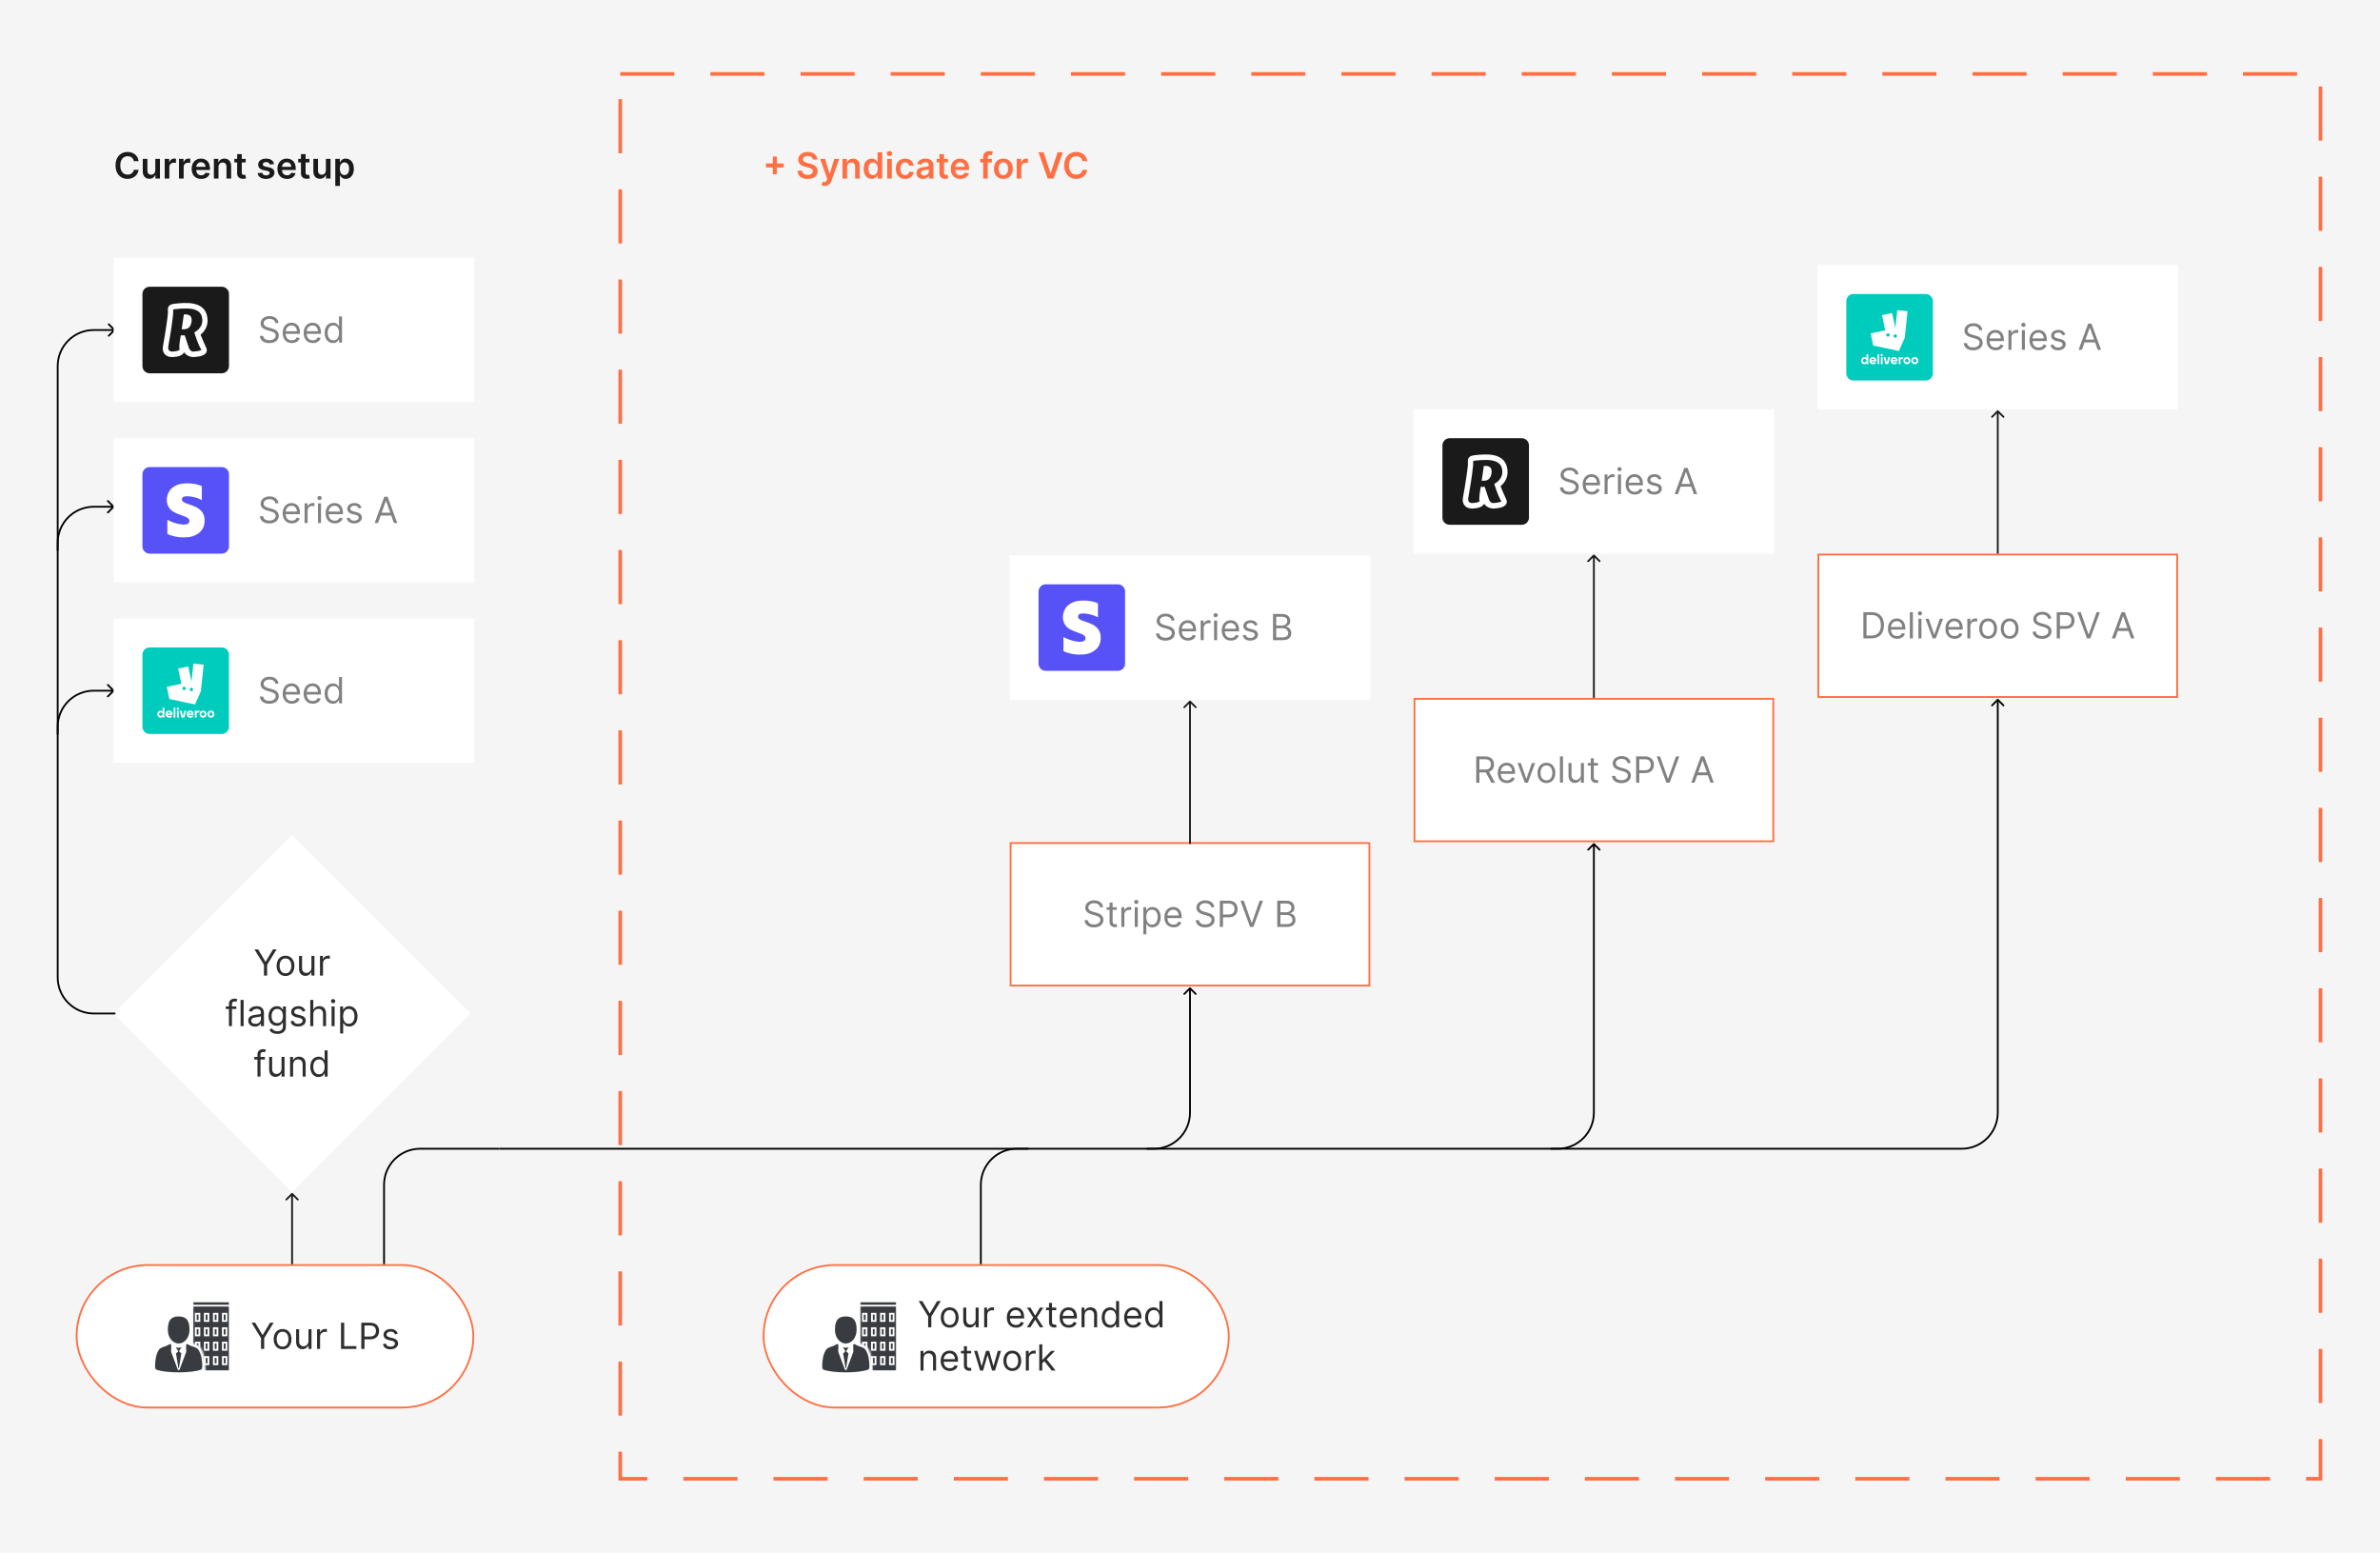 <svg xmlns="http://www.w3.org/2000/svg" width="1320" height="861" viewBox="0 0 1320 861" fill="none"><rect width="1320" height="861" fill="#F5F5F5"></rect><rect x="344" y="41" width="943" height="779" stroke="#FF6F43" stroke-width="2" stroke-dasharray="30 20"></rect><rect x="423.5" y="701.5" width="258" height="79" rx="39.5" fill="white"></rect><path d="M482.183 757.143C482.079 754.877 481.951 751.286 479.972 748.349C479.972 748.349 479.407 747.579 478.069 747.068C478.069 747.068 475.162 746.183 473.824 745.226L473.213 745.645L473.28 749.618L469.611 759.415C469.53 759.629 469.325 759.771 469.097 759.771C468.869 759.771 468.664 759.629 468.583 759.415L464.915 749.618C464.915 749.618 464.983 745.657 464.982 745.645C464.99 745.678 464.369 745.226 464.369 745.226C463.033 746.183 460.125 747.068 460.125 747.068C458.787 747.579 458.223 748.349 458.223 748.349C456.244 751.286 456.114 754.877 456.01 757.143C455.938 758.708 456.267 759.292 456.679 759.459C461.798 761.514 476.392 761.514 481.513 759.459C481.927 759.294 482.253 758.708 482.183 757.143Z" fill="#383C40"></path><path d="M469.228 747.332L469.062 747.336C468.529 747.336 467.99 747.232 467.462 747.05L468.916 749.276L467.611 750.535L468.955 758.693C468.966 758.764 469.026 758.814 469.098 758.814C469.168 758.814 469.229 758.764 469.241 758.693L470.585 750.535L469.278 749.276L470.712 747.083C470.244 747.22 469.749 747.311 469.228 747.332Z" fill="#383C40"></path><path d="M469.096 745C472.409 745 475.096 741.642 475.096 737.5C475.096 733.358 474.214 730 469.096 730C463.978 730 463.096 733.358 463.096 737.5C463.096 741.642 465.782 745 469.096 745Z" fill="#383C40"></path><mask id="mask0" maskUnits="userSpaceOnUse" x="477" y="722" width="21" height="38"><path d="M477.096 722V745C480.596 746 483.596 747 484.096 760H497.096V722H477.096Z" fill="black"></path></mask><g mask="url(#mask0)"><path d="M480.096 732H479.096V729H480.096V732Z" fill="#383C40"></path><path d="M485.096 732H484.096V729H485.096V732Z" fill="#383C40"></path><path d="M490.096 732H489.096V729H490.096V732Z" fill="#383C40"></path><path d="M480.096 740H479.096V737H480.096V740Z" fill="#383C40"></path><path d="M485.096 740H484.096V737H485.096V740Z" fill="#383C40"></path><path d="M490.096 740H489.096V737H490.096V740Z" fill="#383C40"></path><path d="M495.096 732H494.096V729H495.096V732Z" fill="#383C40"></path><path d="M495.096 740H494.096V737H495.096V740Z" fill="#383C40"></path><path d="M480.096 748H479.096V745H480.096V748Z" fill="#383C40"></path><path d="M485.096 748H484.096V745H485.096V748Z" fill="#383C40"></path><path d="M490.096 748H489.096V745H490.096V748Z" fill="#383C40"></path><path d="M480.096 756H479.096V753H480.096V756Z" fill="#383C40"></path><path d="M485.096 756H484.096V753H485.096V756Z" fill="#383C40"></path><path d="M490.096 756H489.096V753H490.096V756Z" fill="#383C40"></path><path d="M495.096 748H494.096V745H495.096V748Z" fill="#383C40"></path><path d="M495.096 756H494.096V753H495.096V756Z" fill="#383C40"></path><path fill-rule="evenodd" clip-rule="evenodd" d="M477.096 724.5H497.096V760H477.096V724.5ZM481.096 728H478.096V733H481.096V728ZM486.096 728H483.096V733H486.096V728ZM491.096 728H488.096V733H491.096V728ZM481.096 736H478.096V741H481.096V736ZM486.096 736H483.096V741H486.096V736ZM491.096 736H488.096V741H491.096V736ZM496.096 728H493.096V733H496.096V728ZM496.096 736H493.096V741H496.096V736ZM481.096 744H478.096V749H481.096V744ZM486.096 744H483.096V749H486.096V744ZM491.096 744H488.096V749H491.096V744ZM481.096 752H478.096V757H481.096V752ZM486.096 752H483.096V757H486.096V752ZM491.096 752H488.096V757H491.096V752ZM496.096 744H493.096V749H496.096V744ZM496.096 752H493.096V757H496.096V752Z" fill="#383C40"></path><path d="M477.096 723.5H497.096V722H477.096V723.5Z" fill="#383C40"></path></g><path d="M509.511 721.455L514.767 730.006V736H516.528V730.006L521.784 721.455H519.767L515.733 728.244H515.562L511.528 721.455H509.511ZM526.724 736.227C529.678 736.227 531.667 733.983 531.667 730.602C531.667 727.193 529.678 724.949 526.724 724.949C523.769 724.949 521.781 727.193 521.781 730.602C521.781 733.983 523.769 736.227 526.724 736.227ZM526.724 734.722C524.479 734.722 523.457 732.79 523.457 730.602C523.457 728.415 524.479 726.455 526.724 726.455C528.968 726.455 529.991 728.415 529.991 730.602C529.991 732.79 528.968 734.722 526.724 734.722ZM541.1 731.54C541.1 733.585 539.538 734.523 538.288 734.523C536.896 734.523 535.902 733.5 535.902 731.909V725.091H534.225V732.023C534.225 734.807 535.703 736.142 537.748 736.142C539.396 736.142 540.475 735.261 540.987 734.153H541.1V736H542.777V725.091H541.1V731.54ZM545.847 736H547.523V729.097C547.523 727.619 548.688 726.54 550.278 726.54C550.726 726.54 551.188 726.625 551.301 726.653V724.949C551.109 724.935 550.669 724.92 550.42 724.92C549.114 724.92 547.977 725.659 547.58 726.739H547.466V725.091H545.847V736ZM563.487 736.227C565.703 736.227 567.322 735.119 567.833 733.472L566.214 733.017C565.788 734.153 564.801 734.722 563.487 734.722C561.52 734.722 560.163 733.45 560.085 731.114H568.004V730.403C568.004 726.341 565.589 724.949 563.316 724.949C560.362 724.949 558.402 727.278 558.402 730.631C558.402 733.983 560.333 736.227 563.487 736.227ZM560.085 729.665C560.199 727.967 561.399 726.455 563.316 726.455C565.135 726.455 566.299 727.818 566.299 729.665H560.085ZM571.511 725.091H569.579L573.045 730.545L569.579 736H571.511L574.124 731.767L576.738 736H578.67L575.147 730.545L578.67 725.091H576.738L574.124 729.551L571.511 725.091ZM585.806 725.091H583.476V722.477H581.8V725.091H580.152V726.511H581.8V733.33C581.8 735.233 583.334 736.142 584.755 736.142C585.38 736.142 585.777 736.028 586.005 735.943L585.664 734.438C585.522 734.466 585.294 734.523 584.925 734.523C584.186 734.523 583.476 734.295 583.476 732.875V726.511H585.806V725.091ZM592.784 736.227C595 736.227 596.619 735.119 597.13 733.472L595.511 733.017C595.085 734.153 594.098 734.722 592.784 734.722C590.816 734.722 589.46 733.45 589.382 731.114H597.301V730.403C597.301 726.341 594.886 724.949 592.613 724.949C589.659 724.949 587.699 727.278 587.699 730.631C587.699 733.983 589.63 736.227 592.784 736.227ZM589.382 729.665C589.495 727.967 590.696 726.455 592.613 726.455C594.431 726.455 595.596 727.818 595.596 729.665H589.382ZM601.527 729.438C601.527 727.534 602.706 726.455 604.311 726.455C605.866 726.455 606.811 727.47 606.811 729.182V736H608.487V729.068C608.487 726.284 607.002 724.949 604.794 724.949C603.146 724.949 602.123 725.688 601.612 726.795H601.47V725.091H599.85V736H601.527V729.438ZM615.669 736.227C617.771 736.227 618.482 734.92 618.851 734.324H619.05V736H620.669V721.455H618.993V726.824H618.851C618.482 726.256 617.828 724.949 615.697 724.949C612.942 724.949 611.038 727.136 611.038 730.574C611.038 734.04 612.942 736.227 615.669 736.227ZM615.896 734.722C613.794 734.722 612.714 732.875 612.714 730.545C612.714 728.244 613.766 726.455 615.896 726.455C617.942 726.455 619.021 728.102 619.021 730.545C619.021 733.017 617.913 734.722 615.896 734.722ZM628.545 736.227C630.761 736.227 632.381 735.119 632.892 733.472L631.273 733.017C630.847 734.153 629.859 734.722 628.545 734.722C626.578 734.722 625.222 733.45 625.143 731.114H633.062V730.403C633.062 726.341 630.648 724.949 628.375 724.949C625.42 724.949 623.46 727.278 623.46 730.631C623.46 733.983 625.392 736.227 628.545 736.227ZM625.143 729.665C625.257 727.967 626.457 726.455 628.375 726.455C630.193 726.455 631.358 727.818 631.358 729.665H625.143ZM639.732 736.227C641.834 736.227 642.544 734.92 642.913 734.324H643.112V736H644.732V721.455H643.055V726.824H642.913C642.544 726.256 641.891 724.949 639.76 724.949C637.004 724.949 635.101 727.136 635.101 730.574C635.101 734.04 637.004 736.227 639.732 736.227ZM639.959 734.722C637.857 734.722 636.777 732.875 636.777 730.545C636.777 728.244 637.828 726.455 639.959 726.455C642.004 726.455 643.084 728.102 643.084 730.545C643.084 733.017 641.976 734.722 639.959 734.722ZM512.21 753.438C512.21 751.534 513.389 750.455 514.994 750.455C516.55 750.455 517.494 751.47 517.494 753.182V760H519.17V753.068C519.17 750.284 517.686 748.949 515.477 748.949C513.83 748.949 512.807 749.688 512.295 750.795H512.153V749.091H510.534V760H512.21V753.438ZM526.807 760.227C529.023 760.227 530.642 759.119 531.154 757.472L529.534 757.017C529.108 758.153 528.121 758.722 526.807 758.722C524.84 758.722 523.483 757.45 523.405 755.114H531.324V754.403C531.324 750.341 528.909 748.949 526.637 748.949C523.682 748.949 521.722 751.278 521.722 754.631C521.722 757.983 523.654 760.227 526.807 760.227ZM523.405 753.665C523.519 751.967 524.719 750.455 526.637 750.455C528.455 750.455 529.62 751.818 529.62 753.665H523.405ZM538.618 749.091H536.289V746.477H534.613V749.091H532.965V750.511H534.613V757.33C534.613 759.233 536.147 760.142 537.567 760.142C538.192 760.142 538.59 760.028 538.817 759.943L538.476 758.438C538.334 758.466 538.107 758.523 537.738 758.523C536.999 758.523 536.289 758.295 536.289 756.875V750.511H538.618V749.091ZM543.611 760H545.259L547.645 751.619H547.816L550.202 760H551.85L555.174 749.091H553.412L551.054 757.415H550.941L548.64 749.091H546.85L544.52 757.443H544.407L542.049 749.091H540.287L543.611 760ZM561.45 760.227C564.405 760.227 566.393 757.983 566.393 754.602C566.393 751.193 564.405 748.949 561.45 748.949C558.496 748.949 556.507 751.193 556.507 754.602C556.507 757.983 558.496 760.227 561.45 760.227ZM561.45 758.722C559.206 758.722 558.183 756.79 558.183 754.602C558.183 752.415 559.206 750.455 561.45 750.455C563.695 750.455 564.717 752.415 564.717 754.602C564.717 756.79 563.695 758.722 561.45 758.722ZM568.952 760H570.628V753.097C570.628 751.619 571.793 750.54 573.384 750.54C573.831 750.54 574.293 750.625 574.407 750.653V748.949C574.215 748.935 573.775 748.92 573.526 748.92C572.219 748.92 571.083 749.659 570.685 750.739H570.571V749.091H568.952V760ZM576.393 760H578.07V755.916L579.241 754.83L583.325 760H585.456L580.506 753.75L585.115 749.091H583.041L578.268 753.949H578.07V745.455H576.393V760Z" fill="#2E2E2E"></path><rect x="423.5" y="701.5" width="258" height="79" rx="39.5" stroke="#FF6F43"></rect><rect x="42.5" y="701.5" width="220" height="79" rx="39.5" fill="white"></rect><path d="M112.183 757.143C112.079 754.877 111.951 751.286 109.972 748.349C109.972 748.349 109.407 747.579 108.069 747.068C108.069 747.068 105.162 746.183 103.824 745.226L103.213 745.645L103.28 749.618L99.611 759.415C99.531 759.629 99.326 759.771 99.097 759.771C98.869 759.771 98.664 759.629 98.583 759.415L94.915 749.618C94.915 749.618 94.983 745.657 94.982 745.645C94.99 745.678 94.369 745.226 94.369 745.226C93.033 746.183 90.125 747.068 90.125 747.068C88.787 747.579 88.222 748.349 88.222 748.349C86.245 751.286 86.114 754.877 86.01 757.143C85.938 758.708 86.267 759.292 86.679 759.459C91.798 761.514 106.392 761.514 111.513 759.459C111.927 759.294 112.253 758.708 112.183 757.143Z" fill="#383C40"></path><path d="M99.228 747.332L99.063 747.336C98.529 747.336 97.991 747.232 97.462 747.05L98.917 749.276L97.612 750.535L98.955 758.693C98.966 758.764 99.027 758.814 99.099 758.814C99.169 758.814 99.229 758.764 99.242 758.693L100.585 750.535L99.279 749.276L100.712 747.083C100.244 747.22 99.749 747.311 99.228 747.332Z" fill="#383C40"></path><path d="M99.096 745C102.409 745 105.096 741.642 105.096 737.5C105.096 733.358 104.214 730 99.096 730C93.978 730 93.096 733.358 93.096 737.5C93.096 741.642 95.782 745 99.096 745Z" fill="#383C40"></path><mask id="mask1" maskUnits="userSpaceOnUse" x="107" y="722" width="21" height="38"><path d="M107.096 722V745C110.596 746 113.596 747 114.096 760H127.096V722H107.096Z" fill="black"></path></mask><g mask="url(#mask1)"><path d="M110.096 732H109.096V729H110.096V732Z" fill="#383C40"></path><path d="M115.096 732H114.096V729H115.096V732Z" fill="#383C40"></path><path d="M120.096 732H119.096V729H120.096V732Z" fill="#383C40"></path><path d="M110.096 740H109.096V737H110.096V740Z" fill="#383C40"></path><path d="M115.096 740H114.096V737H115.096V740Z" fill="#383C40"></path><path d="M120.096 740H119.096V737H120.096V740Z" fill="#383C40"></path><path d="M125.096 732H124.096V729H125.096V732Z" fill="#383C40"></path><path d="M125.096 740H124.096V737H125.096V740Z" fill="#383C40"></path><path d="M110.096 748H109.096V745H110.096V748Z" fill="#383C40"></path><path d="M115.096 748H114.096V745H115.096V748Z" fill="#383C40"></path><path d="M120.096 748H119.096V745H120.096V748Z" fill="#383C40"></path><path d="M110.096 756H109.096V753H110.096V756Z" fill="#383C40"></path><path d="M115.096 756H114.096V753H115.096V756Z" fill="#383C40"></path><path d="M120.096 756H119.096V753H120.096V756Z" fill="#383C40"></path><path d="M125.096 748H124.096V745H125.096V748Z" fill="#383C40"></path><path d="M125.096 756H124.096V753H125.096V756Z" fill="#383C40"></path><path fill-rule="evenodd" clip-rule="evenodd" d="M107.096 724.5H127.096V760H107.096V724.5ZM111.096 728H108.096V733H111.096V728ZM116.096 728H113.096V733H116.096V728ZM121.096 728H118.096V733H121.096V728ZM111.096 736H108.096V741H111.096V736ZM116.096 736H113.096V741H116.096V736ZM121.096 736H118.096V741H121.096V736ZM126.096 728H123.096V733H126.096V728ZM126.096 736H123.096V741H126.096V736ZM111.096 744H108.096V749H111.096V744ZM116.096 744H113.096V749H116.096V744ZM121.096 744H118.096V749H121.096V744ZM111.096 752H108.096V757H111.096V752ZM116.096 752H113.096V757H116.096V752ZM121.096 752H118.096V757H121.096V752ZM126.096 744H123.096V749H126.096V744ZM126.096 752H123.096V757H126.096V752Z" fill="#383C40"></path><path d="M107.096 723.5H127.096V722H107.096V723.5Z" fill="#383C40"></path></g><path d="M139.511 733.455L144.767 742.006V748H146.528V742.006L151.784 733.455H149.767L145.733 740.244H145.562L141.528 733.455H139.511ZM156.724 748.227C159.678 748.227 161.667 745.983 161.667 742.602C161.667 739.193 159.678 736.949 156.724 736.949C153.769 736.949 151.781 739.193 151.781 742.602C151.781 745.983 153.769 748.227 156.724 748.227ZM156.724 746.722C154.479 746.722 153.457 744.79 153.457 742.602C153.457 740.415 154.479 738.455 156.724 738.455C158.968 738.455 159.991 740.415 159.991 742.602C159.991 744.79 158.968 746.722 156.724 746.722ZM171.1 743.54C171.1 745.585 169.538 746.523 168.288 746.523C166.896 746.523 165.902 745.5 165.902 743.909V737.091H164.225V744.023C164.225 746.807 165.703 748.142 167.748 748.142C169.396 748.142 170.475 747.261 170.987 746.153H171.1V748H172.777V737.091H171.1V743.54ZM175.847 748H177.523V741.097C177.523 739.619 178.688 738.54 180.278 738.54C180.726 738.54 181.188 738.625 181.301 738.653V736.949C181.109 736.935 180.669 736.92 180.42 736.92C179.114 736.92 177.977 737.659 177.58 738.739H177.466V737.091H175.847V748ZM189.14 748H197.663V746.438H190.902V733.455H189.14V748ZM200.39 748H202.152V742.688H205.333C208.721 742.688 210.248 740.628 210.248 738.057C210.248 735.486 208.721 733.455 205.305 733.455H200.39V748ZM202.152 741.125V735.017H205.248C207.613 735.017 208.515 736.31 208.515 738.057C208.515 739.804 207.613 741.125 205.277 741.125H202.152ZM220.586 739.534C220.06 737.986 218.881 736.949 216.722 736.949C214.421 736.949 212.716 738.256 212.716 740.102C212.716 741.608 213.611 742.616 215.614 743.085L217.432 743.511C218.533 743.767 219.051 744.293 219.051 745.045C219.051 745.983 218.057 746.75 216.495 746.75C215.124 746.75 214.265 746.161 213.966 744.989L212.375 745.386C212.766 747.24 214.293 748.227 216.523 748.227C219.059 748.227 220.784 746.842 220.784 744.96C220.784 743.44 219.833 742.482 217.887 742.006L216.267 741.608C214.975 741.288 214.392 740.855 214.392 740.017C214.392 739.08 215.387 738.398 216.722 738.398C218.185 738.398 218.789 739.207 219.08 739.96L220.586 739.534Z" fill="#2E2E2E"></path><rect x="42.5" y="701.5" width="220" height="79" rx="39.5" stroke="#FF6F43"></rect><rect x="63" y="561.995" width="140" height="140" transform="rotate(-45 63 561.995)" fill="white"></rect><path d="M141.134 526.455L146.39 535.006V541H148.151V535.006L153.407 526.455H151.39L147.356 533.244H147.186L143.151 526.455H141.134ZM158.347 541.227C161.301 541.227 163.29 538.983 163.29 535.602C163.29 532.193 161.301 529.949 158.347 529.949C155.392 529.949 153.404 532.193 153.404 535.602C153.404 538.983 155.392 541.227 158.347 541.227ZM158.347 539.722C156.102 539.722 155.08 537.79 155.08 535.602C155.08 533.415 156.102 531.455 158.347 531.455C160.591 531.455 161.614 533.415 161.614 535.602C161.614 537.79 160.591 539.722 158.347 539.722ZM172.724 536.54C172.724 538.585 171.161 539.523 169.911 539.523C168.519 539.523 167.525 538.5 167.525 536.909V530.091H165.849V537.023C165.849 539.807 167.326 541.142 169.371 541.142C171.019 541.142 172.099 540.261 172.61 539.153H172.724V541H174.4V530.091H172.724V536.54ZM177.47 541H179.146V534.097C179.146 532.619 180.311 531.54 181.901 531.54C182.349 531.54 182.811 531.625 182.924 531.653V529.949C182.732 529.935 182.292 529.92 182.044 529.92C180.737 529.92 179.6 530.659 179.203 531.739H179.089V530.091H177.47V541ZM131.087 558.091H128.644V556.983C128.644 555.903 129.099 555.335 130.207 555.335C130.69 555.335 130.974 555.449 131.144 555.506L131.627 554.057C131.371 553.943 130.86 553.773 130.036 553.773C128.474 553.773 126.968 554.71 126.968 556.585V558.091H125.207V559.511H126.968V569H128.644V559.511H131.087V558.091ZM135.113 554.455H133.436V569H135.113V554.455ZM141.393 569.256C143.296 569.256 144.29 568.233 144.631 567.523H144.717V569H146.393V561.812C146.393 558.347 143.751 557.949 142.359 557.949C140.711 557.949 138.836 558.517 137.984 560.506L139.575 561.074C139.944 560.278 140.817 559.426 142.415 559.426C143.957 559.426 144.717 560.243 144.717 561.642V561.699C144.717 562.509 143.893 562.438 141.904 562.693C139.88 562.956 137.671 563.403 137.671 565.903C137.671 568.034 139.319 569.256 141.393 569.256ZM141.648 567.75C140.313 567.75 139.347 567.153 139.347 565.989C139.347 564.71 140.512 564.312 141.819 564.142C142.529 564.057 144.433 563.858 144.717 563.517V565.051C144.717 566.415 143.637 567.75 141.648 567.75ZM153.855 573.318C156.469 573.318 158.571 572.125 158.571 569.312V558.091H156.952V559.824H156.782C156.412 559.256 155.73 557.949 153.6 557.949C150.844 557.949 148.941 560.136 148.941 563.489C148.941 566.898 150.929 568.83 153.571 568.83C155.702 568.83 156.384 567.58 156.753 566.983H156.895V569.199C156.895 571.017 155.617 571.841 153.855 571.841C151.874 571.841 151.178 570.797 150.73 570.193L149.395 571.131C150.077 572.274 151.419 573.318 153.855 573.318ZM153.799 567.324C151.696 567.324 150.617 565.733 150.617 563.46C150.617 561.244 151.668 559.455 153.799 559.455C155.844 559.455 156.924 561.102 156.924 563.46C156.924 565.875 155.816 567.324 153.799 567.324ZM169.367 560.534C168.841 558.986 167.662 557.949 165.503 557.949C163.202 557.949 161.498 559.256 161.498 561.102C161.498 562.608 162.392 563.616 164.395 564.085L166.213 564.511C167.314 564.767 167.833 565.293 167.833 566.045C167.833 566.983 166.838 567.75 165.276 567.75C163.905 567.75 163.046 567.161 162.748 565.989L161.157 566.386C161.547 568.24 163.074 569.227 165.304 569.227C167.84 569.227 169.566 567.842 169.566 565.96C169.566 564.44 168.614 563.482 166.668 563.006L165.049 562.608C163.756 562.288 163.174 561.855 163.174 561.017C163.174 560.08 164.168 559.398 165.503 559.398C166.966 559.398 167.57 560.207 167.861 560.96L169.367 560.534ZM173.765 562.438C173.765 560.534 174.979 559.455 176.634 559.455C178.211 559.455 179.163 560.449 179.163 562.182V569H180.839V562.068C180.839 559.263 179.347 557.949 177.117 557.949C175.398 557.949 174.418 558.666 173.907 559.795H173.765V554.455H172.089V569H173.765V562.438ZM183.905 569H185.581V558.091H183.905V569ZM184.757 556.273C185.411 556.273 185.951 555.761 185.951 555.136C185.951 554.511 185.411 554 184.757 554C184.104 554 183.564 554.511 183.564 555.136C183.564 555.761 184.104 556.273 184.757 556.273ZM188.651 573.091H190.327V567.324H190.469C190.839 567.92 191.549 569.227 193.651 569.227C196.379 569.227 198.282 567.04 198.282 563.574C198.282 560.136 196.379 557.949 193.623 557.949C191.492 557.949 190.839 559.256 190.469 559.824H190.271V558.091H188.651V573.091ZM190.299 563.545C190.299 561.102 191.379 559.455 193.424 559.455C195.555 559.455 196.606 561.244 196.606 563.545C196.606 565.875 195.526 567.722 193.424 567.722C191.407 567.722 190.299 566.017 190.299 563.545ZM146.917 586.091H144.474V584.983C144.474 583.903 144.929 583.335 146.037 583.335C146.52 583.335 146.804 583.449 146.974 583.506L147.457 582.057C147.202 581.943 146.69 581.773 145.866 581.773C144.304 581.773 142.798 582.71 142.798 584.585V586.091H141.037V587.511H142.798V597H144.474V587.511H146.917V586.091ZM156.142 592.54C156.142 594.585 154.579 595.523 153.329 595.523C151.937 595.523 150.943 594.5 150.943 592.909V586.091H149.267V593.023C149.267 595.807 150.744 597.142 152.789 597.142C154.437 597.142 155.517 596.261 156.028 595.153H156.142V597H157.818V586.091H156.142V592.54ZM162.564 590.438C162.564 588.534 163.743 587.455 165.348 587.455C166.903 587.455 167.848 588.47 167.848 590.182V597H169.524V590.068C169.524 587.284 168.04 585.949 165.831 585.949C164.183 585.949 163.16 586.688 162.649 587.795H162.507V586.091H160.888V597H162.564V590.438ZM176.706 597.227C178.808 597.227 179.519 595.92 179.888 595.324H180.087V597H181.706V582.455H180.03V587.824H179.888C179.519 587.256 178.865 585.949 176.735 585.949C173.979 585.949 172.075 588.136 172.075 591.574C172.075 595.04 173.979 597.227 176.706 597.227ZM176.933 595.722C174.831 595.722 173.752 593.875 173.752 591.545C173.752 589.244 174.803 587.455 176.933 587.455C178.979 587.455 180.058 589.102 180.058 591.545C180.058 594.017 178.95 595.722 176.933 595.722Z" fill="#2E2E2E"></path><path d="M63.846 183.354C64.041 183.158 64.041 182.842 63.846 182.646L60.664 179.464C60.468 179.269 60.152 179.269 59.956 179.464C59.761 179.66 59.761 179.976 59.956 180.172L62.785 183L59.956 185.828C59.761 186.024 59.761 186.34 59.956 186.536C60.152 186.731 60.468 186.731 60.664 186.536L63.846 183.354ZM52 183.5H63.492V182.5H52V183.5ZM64 561.5H52V562.5H64V561.5ZM32.5 542V203H31.5V542H32.5ZM52 561.5C41.23 561.5 32.5 552.77 32.5 542H31.5C31.5 553.322 40.678 562.5 52 562.5V561.5ZM52 182.5C40.678 182.5 31.5 191.678 31.5 203H32.5C32.5 192.23 41.23 183.5 52 183.5V182.5Z" fill="black"></path><path d="M63.354 281.354C63.549 281.158 63.549 280.842 63.354 280.646L60.172 277.464C59.976 277.269 59.66 277.269 59.465 277.464C59.269 277.66 59.269 277.976 59.465 278.172L62.293 281L59.465 283.828C59.269 284.024 59.269 284.34 59.465 284.536C59.66 284.731 59.976 284.731 60.172 284.536L63.354 281.354ZM52 281.5H63V280.5H52V281.5ZM32.5 305.312V301H31.5V305.312H32.5ZM52 280.5C40.678 280.5 31.5 289.678 31.5 301H32.5C32.5 290.23 41.23 281.5 52 281.5V280.5Z" fill="black"></path><path d="M63.354 383.354C63.549 383.158 63.549 382.842 63.354 382.646L60.172 379.464C59.976 379.269 59.66 379.269 59.465 379.464C59.269 379.66 59.269 379.976 59.465 380.172L62.293 383L59.465 385.828C59.269 386.024 59.269 386.34 59.465 386.536C59.66 386.731 59.976 386.731 60.172 386.536L63.354 383.354ZM52 383.5H63V382.5H52V383.5ZM32.5 407.312V403H31.5V407.312H32.5ZM52 382.5C40.678 382.5 31.5 391.678 31.5 403H32.5C32.5 392.23 41.23 383.5 52 383.5V382.5Z" fill="black"></path><rect width="200" height="80" transform="translate(63 143)" fill="white"></rect><path d="M79 163C79 160.791 80.791 159 83 159L123 159C125.209 159 127 160.791 127 163L127 203C127 205.209 125.209 207 123 207L83 207C80.791 207 79 205.209 79 203L79 163Z" fill="#1A1A1A"></path><path d="M115.135 177.461C115.229 180.584 113.784 183.568 111.308 185.495C111.234 185.557 111.23 185.601 111.263 185.683C112.199 188.12 113.324 190.48 114.375 192.868C114.638 193.452 114.786 194.04 114.663 194.677C114.096 197.494 109.99 197.747 107.646 197.987C105.54 198.085 103.348 197.138 102.149 195.375C100.905 197.473 98.191 197.828 95.953 197.987C94.34 198.069 92.628 197.771 91.507 196.514C90.304 195.232 90.021 193.419 90.419 191.754C90.735 189.974 91.055 188.19 91.355 186.406C91.975 182.393 92.669 178.38 93.075 174.334C93.244 173.13 92.969 171.901 93.198 170.705C93.847 168.37 96.664 168.504 98.618 168.235C106.131 167.488 114.72 168.023 115.135 177.461ZM111.801 193.999C111.427 193.64 111.202 193.203 110.972 192.754C109.658 190.092 108.668 187.279 107.786 184.45C107.7 184.271 108.369 184.009 108.512 183.866C111.156 182.209 112.725 179.457 112.097 176.318C111.436 171.738 106.825 171.035 102.945 171.06C100.983 171.023 99.028 171.203 97.082 171.444C96.889 171.505 95.941 171.525 96.023 171.77C96.076 172.587 96.076 173.399 96.003 174.216C95.719 177.449 95.198 180.658 94.722 183.87C94.311 186.593 93.835 189.304 93.359 192.019C93.276 192.505 93.244 192.991 93.346 193.476C93.523 194.603 94.726 195.032 95.748 194.958C97.07 194.832 98.544 194.73 99.673 193.97C98.967 192.182 100.038 188.051 100.244 185.969C100.946 185.969 101.648 185.973 102.35 185.965C102.436 185.965 102.469 185.993 102.494 186.071C102.736 186.806 102.978 187.541 103.224 188.275C103.709 189.733 104.197 191.186 104.674 192.644C105.027 193.819 105.951 195.052 107.31 194.962C108.829 194.844 110.43 194.709 111.801 193.999Z" fill="white"></path><path d="M100.753 182.585C100.806 182.234 100.86 181.899 100.909 181.565C101.036 180.72 101.163 179.875 101.291 179.025C101.41 178.201 101.529 177.38 101.648 176.556C101.746 175.857 101.849 175.155 101.948 174.457C101.956 174.408 101.956 174.367 102.026 174.363C102.699 174.322 103.372 174.322 104.033 174.465C104.633 174.596 105.175 174.833 105.598 175.294C105.955 175.682 106.144 176.151 106.234 176.662C106.361 177.397 106.283 178.123 106.144 178.85C106.012 179.523 105.807 180.173 105.454 180.769C104.875 181.752 104.005 182.316 102.884 182.504C102.358 182.593 101.829 182.593 101.299 182.585C101.118 182.581 100.942 182.585 100.753 182.585Z" fill="white"></path><path opacity="0.6" d="M152.716 179.091H154.42C154.342 176.896 152.318 175.256 149.506 175.256C146.722 175.256 144.534 176.875 144.534 179.318C144.534 181.278 145.955 182.443 148.227 183.097L150.017 183.608C151.551 184.034 152.915 184.574 152.915 186.023C152.915 187.614 151.381 188.665 149.364 188.665C147.631 188.665 146.097 187.898 145.955 186.25H144.136C144.307 188.636 146.239 190.256 149.364 190.256C152.716 190.256 154.619 188.409 154.619 186.051C154.619 183.324 152.034 182.443 150.528 182.045L149.051 181.648C147.972 181.364 146.239 180.795 146.239 179.233C146.239 177.841 147.517 176.818 149.449 176.818C151.21 176.818 152.545 177.656 152.716 179.091ZM161.862 190.227C164.078 190.227 165.697 189.119 166.208 187.472L164.589 187.017C164.163 188.153 163.176 188.722 161.862 188.722C159.895 188.722 158.538 187.45 158.46 185.114H166.379V184.403C166.379 180.341 163.964 178.949 161.691 178.949C158.737 178.949 156.777 181.278 156.777 184.631C156.777 187.983 158.708 190.227 161.862 190.227ZM158.46 183.665C158.574 181.967 159.774 180.455 161.691 180.455C163.51 180.455 164.674 181.818 164.674 183.665H158.46ZM173.502 190.227C175.718 190.227 177.338 189.119 177.849 187.472L176.23 187.017C175.804 188.153 174.816 188.722 173.502 188.722C171.535 188.722 170.179 187.45 170.1 185.114H178.02V184.403C178.02 180.341 175.605 178.949 173.332 178.949C170.377 178.949 168.417 181.278 168.417 184.631C168.417 187.983 170.349 190.227 173.502 190.227ZM170.1 183.665C170.214 181.967 171.414 180.455 173.332 180.455C175.15 180.455 176.315 181.818 176.315 183.665H170.1ZM184.689 190.227C186.791 190.227 187.501 188.92 187.87 188.324H188.069V190H189.689L189.689 175.455H188.012L188.012 180.824H187.87C187.501 180.256 186.848 178.949 184.717 178.949C181.961 178.949 180.058 181.136 180.058 184.574C180.058 188.04 181.961 190.227 184.689 190.227ZM184.916 188.722C182.814 188.722 181.734 186.875 181.734 184.545C181.734 182.244 182.785 180.455 184.916 180.455C186.961 180.455 188.041 182.102 188.041 184.545C188.041 187.017 186.933 188.722 184.916 188.722Z" fill="#2E2E2E"></path><rect width="200" height="80" transform="translate(784 227)" fill="white"></rect><path d="M800 247C800 244.791 801.791 243 804 243L844 243C846.209 243 848 244.791 848 247L848 287C848 289.209 846.209 291 844 291L804 291C801.791 291 800 289.209 800 287L800 247Z" fill="#1A1A1A"></path><path d="M836.135 261.461C836.229 264.584 834.784 267.568 832.308 269.495C832.234 269.557 832.23 269.601 832.263 269.683C833.199 272.12 834.324 274.48 835.375 276.868C835.638 277.452 835.786 278.04 835.663 278.677C835.096 281.494 830.99 281.747 828.646 281.987C826.54 282.085 824.348 281.138 823.149 279.375C821.905 281.473 819.191 281.828 816.953 281.987C815.34 282.069 813.628 281.771 812.507 280.514C811.304 279.232 811.021 277.419 811.419 275.754C811.735 273.974 812.055 272.19 812.355 270.406C812.975 266.393 813.669 262.38 814.075 258.334C814.244 257.13 813.969 255.901 814.199 254.705C814.847 252.37 817.664 252.504 819.618 252.235C827.131 251.488 835.72 252.023 836.135 261.461ZM832.801 277.999C832.427 277.64 832.202 277.203 831.972 276.754C830.658 274.092 829.668 271.279 828.786 268.45C828.7 268.271 829.369 268.009 829.512 267.866C832.156 266.209 833.725 263.457 833.097 260.318C832.436 255.738 827.825 255.035 823.945 255.06C821.983 255.023 820.028 255.203 818.082 255.444C817.889 255.505 816.941 255.525 817.023 255.77C817.077 256.587 817.077 257.399 817.003 258.216C816.719 261.449 816.198 264.658 815.722 267.87C815.311 270.593 814.835 273.304 814.359 276.019C814.277 276.505 814.244 276.991 814.346 277.476C814.523 278.603 815.726 279.032 816.748 278.958C818.07 278.832 819.544 278.73 820.673 277.97C819.967 276.182 821.038 272.051 821.244 269.969C821.946 269.969 822.648 269.973 823.35 269.965C823.436 269.965 823.469 269.993 823.494 270.071C823.736 270.806 823.978 271.541 824.224 272.275C824.709 273.733 825.197 275.186 825.674 276.644C826.027 277.819 826.951 279.052 828.31 278.962C829.829 278.844 831.43 278.709 832.801 277.999Z" fill="white"></path><path d="M821.753 266.585C821.806 266.234 821.86 265.899 821.909 265.565C822.036 264.72 822.163 263.875 822.291 263.025C822.41 262.201 822.529 261.38 822.648 260.556C822.746 259.857 822.849 259.155 822.948 258.457C822.956 258.408 822.956 258.367 823.026 258.363C823.699 258.322 824.372 258.322 825.033 258.465C825.633 258.596 826.175 258.833 826.598 259.294C826.955 259.682 827.144 260.151 827.234 260.662C827.361 261.397 827.283 262.123 827.144 262.85C827.012 263.523 826.807 264.173 826.454 264.769C825.875 265.752 825.005 266.316 823.884 266.504C823.358 266.593 822.829 266.593 822.299 266.585C822.118 266.581 821.942 266.585 821.753 266.585Z" fill="white"></path><path opacity="0.6" d="M873.716 263.091H875.42C875.342 260.896 873.318 259.256 870.506 259.256C867.722 259.256 865.534 260.875 865.534 263.318C865.534 265.278 866.955 266.443 869.227 267.097L871.017 267.608C872.551 268.034 873.915 268.574 873.915 270.023C873.915 271.614 872.381 272.665 870.364 272.665C868.631 272.665 867.097 271.898 866.955 270.25H865.136C865.307 272.636 867.239 274.256 870.364 274.256C873.716 274.256 875.619 272.409 875.619 270.051C875.619 267.324 873.034 266.443 871.528 266.045L870.051 265.648C868.972 265.364 867.239 264.795 867.239 263.233C867.239 261.841 868.517 260.818 870.449 260.818C872.21 260.818 873.545 261.656 873.716 263.091ZM882.862 274.227C885.078 274.227 886.697 273.119 887.208 271.472L885.589 271.017C885.163 272.153 884.176 272.722 882.862 272.722C880.895 272.722 879.538 271.45 879.46 269.114L887.379 269.114V268.403C887.379 264.341 884.964 262.949 882.691 262.949C879.737 262.949 877.777 265.278 877.777 268.631C877.777 271.983 879.708 274.227 882.862 274.227ZM879.46 267.665C879.574 265.967 880.774 264.455 882.691 264.455C884.51 264.455 885.674 265.818 885.674 267.665L879.46 267.665ZM889.929 274H891.605V267.097C891.605 265.619 892.77 264.54 894.36 264.54C894.808 264.54 895.27 264.625 895.383 264.653V262.949C895.191 262.935 894.751 262.92 894.502 262.92C893.196 262.92 892.059 263.659 891.662 264.739H891.548V263.091H889.929V274ZM897.37 274H899.046V263.091H897.37V274ZM898.222 261.273C898.876 261.273 899.415 260.761 899.415 260.136C899.415 259.511 898.876 259 898.222 259C897.569 259 897.029 259.511 897.029 260.136C897.029 260.761 897.569 261.273 898.222 261.273ZM906.69 274.227C908.906 274.227 910.525 273.119 911.037 271.472L909.417 271.017C908.991 272.153 908.004 272.722 906.69 272.722C904.723 272.722 903.366 271.45 903.288 269.114H911.207V268.403C911.207 264.341 908.792 262.949 906.52 262.949C903.565 262.949 901.605 265.278 901.605 268.631C901.605 271.983 903.537 274.227 906.69 274.227ZM903.288 267.665C903.402 265.967 904.602 264.455 906.52 264.455C908.338 264.455 909.502 265.818 909.502 267.665H903.288ZM921.484 265.534C920.958 263.986 919.779 262.949 917.62 262.949C915.319 262.949 913.615 264.256 913.615 266.102C913.615 267.608 914.51 268.616 916.512 269.085L918.331 269.511C919.431 269.767 919.95 270.293 919.95 271.045C919.95 271.983 918.956 272.75 917.393 272.75C916.022 272.75 915.163 272.161 914.865 270.989L913.274 271.386C913.664 273.24 915.191 274.227 917.422 274.227C919.957 274.227 921.683 272.842 921.683 270.96C921.683 269.44 920.731 268.482 918.785 268.006L917.166 267.608C915.873 267.288 915.291 266.855 915.291 266.017C915.291 265.08 916.285 264.398 917.62 264.398C919.083 264.398 919.687 265.207 919.978 265.96L921.484 265.534ZM930.655 274L932.118 269.881H937.999L939.462 274H941.308L935.967 259.455H934.149L928.808 274H930.655ZM932.672 268.318L935.001 261.756H935.115L937.445 268.318H932.672Z" fill="#2E2E2E"></path><rect width="200" height="80" transform="translate(63 243)" fill="white"></rect><path d="M79 263C79 260.791 80.791 259 83 259L123 259C125.209 259 127 260.791 127 263L127 303C127 305.209 125.209 307 123 307L83 307C80.791 307 79 305.209 79 303L79 263Z" fill="#5652F7"></path><path d="M92.82 288.272C95.037 289.341 97.126 290.196 99.364 290.602C100.728 290.837 102.092 291.072 103.478 290.709C104.245 290.517 104.842 290.153 105.012 289.276C105.183 288.379 104.821 287.758 104.117 287.267C103.094 286.54 101.9 286.176 100.728 285.77C99.428 285.3 98.149 284.787 96.912 284.188C90.752 281.216 91.861 273.669 95.271 270.74C97.126 269.158 99.278 268.324 101.645 268.11C104.842 267.811 108.018 268.11 111.087 269.158C111.77 269.393 112.004 269.714 111.983 270.462C111.919 272.685 111.961 274.909 111.961 277.282C109.489 276.063 107.037 275.379 104.437 275.187C103.648 275.123 102.881 275.187 102.114 275.379C101.495 275.55 101.048 275.957 100.92 276.619C100.792 277.282 101.069 277.817 101.559 278.202C102.284 278.779 103.158 279.099 104.032 279.399C105.695 279.976 107.4 280.489 108.977 281.323C111.791 282.82 113.432 285.065 113.496 288.357C113.581 291.778 112.26 294.429 109.34 296.225C107.741 297.209 105.972 297.722 104.117 297.893C100.472 298.235 96.912 297.764 93.481 296.396C93.054 296.225 92.777 296.033 92.799 295.477C92.841 293.146 92.82 290.816 92.82 288.272Z" fill="white"></path><path opacity="0.6" d="M152.716 279.091H154.42C154.342 276.896 152.318 275.256 149.506 275.256C146.722 275.256 144.534 276.875 144.534 279.318C144.534 281.278 145.955 282.443 148.227 283.097L150.017 283.608C151.551 284.034 152.915 284.574 152.915 286.023C152.915 287.614 151.381 288.665 149.364 288.665C147.631 288.665 146.097 287.898 145.955 286.25H144.136C144.307 288.636 146.239 290.256 149.364 290.256C152.716 290.256 154.619 288.409 154.619 286.051C154.619 283.324 152.034 282.443 150.528 282.045L149.051 281.648C147.972 281.364 146.239 280.795 146.239 279.233C146.239 277.841 147.517 276.818 149.449 276.818C151.21 276.818 152.545 277.656 152.716 279.091ZM161.862 290.227C164.078 290.227 165.697 289.119 166.208 287.472L164.589 287.017C164.163 288.153 163.176 288.722 161.862 288.722C159.895 288.722 158.538 287.45 158.46 285.114L166.379 285.114V284.403C166.379 280.341 163.964 278.949 161.691 278.949C158.737 278.949 156.777 281.278 156.777 284.631C156.777 287.983 158.708 290.227 161.862 290.227ZM158.46 283.665C158.574 281.967 159.774 280.455 161.691 280.455C163.51 280.455 164.674 281.818 164.674 283.665L158.46 283.665ZM168.929 290H170.605V283.097C170.605 281.619 171.77 280.54 173.36 280.54C173.808 280.54 174.27 280.625 174.383 280.653V278.949C174.191 278.935 173.751 278.92 173.502 278.92C172.196 278.92 171.059 279.659 170.662 280.739H170.548V279.091H168.929V290ZM176.37 290H178.046L178.046 279.091H176.37L176.37 290ZM177.222 277.273C177.876 277.273 178.415 276.761 178.415 276.136C178.415 275.511 177.876 275 177.222 275C176.569 275 176.029 275.511 176.029 276.136C176.029 276.761 176.569 277.273 177.222 277.273ZM185.69 290.227C187.906 290.227 189.525 289.119 190.037 287.472L188.417 287.017C187.991 288.153 187.004 288.722 185.69 288.722C183.723 288.722 182.366 287.45 182.288 285.114H190.207V284.403C190.207 280.341 187.792 278.949 185.52 278.949C182.565 278.949 180.605 281.278 180.605 284.631C180.605 287.983 182.537 290.227 185.69 290.227ZM182.288 283.665C182.402 281.967 183.602 280.455 185.52 280.455C187.338 280.455 188.502 281.818 188.502 283.665H182.288ZM200.484 281.534C199.958 279.986 198.779 278.949 196.62 278.949C194.319 278.949 192.615 280.256 192.615 282.102C192.615 283.608 193.51 284.616 195.512 285.085L197.331 285.511C198.431 285.767 198.95 286.293 198.95 287.045C198.95 287.983 197.956 288.75 196.393 288.75C195.022 288.75 194.163 288.161 193.865 286.989L192.274 287.386C192.664 289.24 194.191 290.227 196.422 290.227C198.957 290.227 200.683 288.842 200.683 286.96C200.683 285.44 199.731 284.482 197.785 284.006L196.166 283.608C194.873 283.288 194.291 282.855 194.291 282.017C194.291 281.08 195.285 280.398 196.62 280.398C198.083 280.398 198.687 281.207 198.978 281.96L200.484 281.534ZM209.655 290L211.118 285.881H216.999L218.462 290H220.308L214.967 275.455H213.149L207.808 290H209.655ZM211.672 284.318L214.001 277.756H214.115L216.445 284.318H211.672Z" fill="#2E2E2E"></path><rect width="200" height="80" transform="translate(1008 147)" fill="white"></rect><path d="M1024 167C1024 164.791 1025.79 163 1028 163L1068 163C1070.21 163 1072 164.791 1072 167V207C1072 209.209 1070.21 211 1068 211L1028 211C1025.79 211 1024 209.209 1024 207V167Z" fill="#00CCBD"></path><path d="M1051.21 181.833C1051.25 181.512 1051.29 181.192 1051.32 180.871C1051.46 179.609 1051.59 178.344 1051.72 177.082C1051.85 175.893 1051.97 174.705 1052.09 173.516C1052.14 173.057 1052.19 172.603 1052.23 172.145C1052.24 172.019 1052.29 171.99 1052.41 172.003C1053.38 172.108 1054.35 172.209 1055.31 172.311C1056.13 172.396 1056.95 172.489 1057.77 172.566C1057.93 172.583 1057.95 172.64 1057.94 172.782C1057.82 173.836 1057.71 174.891 1057.6 175.946C1057.47 177.204 1057.34 178.457 1057.21 179.715C1057.03 181.346 1056.86 182.981 1056.69 184.612C1056.6 185.431 1056.52 186.251 1056.43 187.07C1056.42 187.233 1056.38 187.387 1056.31 187.537C1055.29 189.833 1054.26 192.133 1053.25 194.434C1053.18 194.592 1053.1 194.62 1052.94 194.588C1050.14 193.987 1047.33 193.387 1044.53 192.791C1042.73 192.409 1040.94 192.028 1039.14 191.655C1038.99 191.622 1038.92 191.557 1038.88 191.403C1038.56 189.837 1038.22 188.271 1037.89 186.709C1037.78 186.182 1037.67 185.65 1037.55 185.127C1037.5 184.953 1037.53 184.875 1037.72 184.835C1040.29 184.299 1042.85 183.748 1045.41 183.212C1045.55 183.184 1045.58 183.135 1045.55 183.001C1045.18 181.273 1044.82 179.545 1044.45 177.812C1044.24 176.843 1044.04 175.873 1043.83 174.903C1043.8 174.769 1043.85 174.745 1043.96 174.721C1045.18 174.461 1046.41 174.201 1047.63 173.942C1048.17 173.828 1048.71 173.719 1049.25 173.597C1049.38 173.569 1049.42 173.601 1049.45 173.731C1049.81 175.475 1050.18 177.216 1050.56 178.96C1050.76 179.922 1050.97 180.883 1051.17 181.841C1051.19 181.833 1051.2 181.833 1051.21 181.833ZM1050.21 186.381C1050.21 186.949 1050.5 187.204 1051.22 187.249C1051.77 187.285 1052.05 186.843 1052.09 186.263C1052.12 185.772 1051.64 185.35 1051.08 185.342C1050.61 185.342 1050.21 185.821 1050.21 186.381ZM1047.17 186.669C1047.68 186.677 1048.07 186.287 1048.08 185.768C1048.09 185.265 1047.68 184.839 1047.17 184.827C1046.52 184.815 1046.18 185.111 1046.17 185.715C1046.17 186.328 1046.51 186.661 1047.17 186.669Z" fill="white"></path><path d="M1035.19 198.519C1035.19 197.842 1035.19 197.217 1035.18 196.588C1035.18 196.442 1035.21 196.381 1035.37 196.393C1035.57 196.405 1035.78 196.409 1035.98 196.393C1036.15 196.381 1036.18 196.446 1036.18 196.6C1036.17 197.85 1036.18 199.099 1036.17 200.353C1036.17 200.819 1036.18 201.286 1036.32 201.736C1036.36 201.87 1036.32 201.911 1036.18 201.907C1035.96 201.895 1035.74 201.89 1035.53 201.907C1035.36 201.923 1035.29 201.858 1035.27 201.696C1035.26 201.619 1035.26 201.533 1035.19 201.46C1034.91 201.753 1034.58 201.947 1034.17 201.98C1033.41 202.041 1032.75 201.655 1032.46 200.941C1032.14 200.158 1032.17 199.387 1032.67 198.685C1033.25 197.882 1034.34 197.777 1035.08 198.426C1035.1 198.442 1035.13 198.466 1035.19 198.519ZM1033.23 199.988C1033.23 200.564 1033.63 200.957 1034.22 200.949C1034.81 200.945 1035.2 200.564 1035.2 199.996C1035.2 199.416 1034.81 199.034 1034.21 199.034C1033.62 199.042 1033.23 199.416 1033.23 199.988Z" fill="#FBFDFD"></path><path d="M1037.86 200.438C1038.02 200.775 1038.28 200.917 1038.59 200.974C1039.04 201.055 1039.47 200.961 1039.87 200.775C1040 200.714 1040.06 200.738 1040.11 200.868C1040.18 201.059 1040.26 201.241 1040.35 201.424C1040.4 201.517 1040.39 201.57 1040.3 201.619C1039.48 202.041 1038.63 202.158 1037.79 201.736C1037.05 201.371 1036.79 200.702 1036.82 199.919C1036.87 198.207 1038.5 197.655 1039.65 198.219C1040.5 198.637 1040.75 199.582 1040.64 200.308C1040.62 200.442 1040.54 200.446 1040.44 200.446C1039.66 200.446 1038.89 200.446 1038.11 200.446C1038.04 200.438 1037.96 200.438 1037.86 200.438ZM1038.73 199.643C1038.98 199.643 1039.23 199.643 1039.48 199.643C1039.68 199.643 1039.7 199.614 1039.6 199.44C1039.4 199.063 1039.06 198.961 1038.66 198.982C1038.3 198.998 1038.01 199.14 1037.85 199.485C1037.84 199.493 1037.84 199.497 1037.84 199.501C1037.79 199.606 1037.82 199.647 1037.94 199.647C1038.2 199.639 1038.46 199.643 1038.73 199.643Z" fill="#FBFDFD"></path><path d="M1049.61 200.438C1049.77 200.775 1050.03 200.913 1050.33 200.97C1050.78 201.051 1051.21 200.961 1051.62 200.771C1051.76 200.706 1051.81 200.738 1051.86 200.872C1051.93 201.063 1052.02 201.245 1052.11 201.428C1052.16 201.513 1052.14 201.562 1052.06 201.606C1051.27 202.02 1050.46 202.134 1049.62 201.773C1048.89 201.452 1048.51 200.73 1048.57 199.821C1048.62 198.978 1049.14 198.3 1049.89 198.085C1050.73 197.846 1051.58 198.113 1052.05 198.771C1052.36 199.217 1052.45 199.716 1052.39 200.255C1052.38 200.406 1052.32 200.442 1052.18 200.442C1051.41 200.434 1050.64 200.438 1049.87 200.438C1049.79 200.438 1049.72 200.438 1049.61 200.438ZM1050.47 199.643C1050.73 199.643 1050.99 199.635 1051.24 199.647C1051.43 199.655 1051.43 199.582 1051.36 199.448C1051.19 199.079 1050.68 198.884 1050.2 199.006C1049.94 199.071 1049.74 199.209 1049.61 199.456C1049.55 199.582 1049.54 199.655 1049.72 199.647C1049.97 199.635 1050.22 199.643 1050.47 199.643Z" fill="#FBFDFD"></path><path d="M1057.62 201.98C1056.48 201.976 1055.67 201.148 1055.68 199.988C1055.68 198.823 1056.49 198.004 1057.63 198.008C1058.76 198.012 1059.57 198.836 1059.56 200.004C1059.56 201.164 1058.76 201.984 1057.62 201.98ZM1057.62 199.038C1057.02 199.042 1056.63 199.432 1056.63 200.012C1056.64 200.572 1057.05 200.957 1057.63 200.953C1058.21 200.949 1058.61 200.556 1058.61 199.996C1058.62 199.428 1058.21 199.034 1057.62 199.038Z" fill="#FBFDFD"></path><path d="M1063.91 199.992C1063.91 201.164 1063.12 201.98 1061.98 201.98C1060.84 201.98 1060.03 201.156 1060.03 199.996C1060.03 198.836 1060.84 198.008 1061.97 198.008C1063.11 198.004 1063.91 198.823 1063.91 199.992ZM1060.98 200C1060.98 200.556 1061.39 200.949 1061.97 200.953C1062.56 200.957 1062.96 200.56 1062.96 199.988C1062.96 199.42 1062.56 199.038 1061.98 199.038C1061.38 199.034 1060.98 199.428 1060.98 200Z" fill="#FBFDFD"></path><path d="M1046.48 201.144C1046.66 200.418 1046.82 199.732 1046.99 199.042C1047.06 198.767 1047.13 198.495 1047.19 198.219C1047.22 198.113 1047.27 198.081 1047.37 198.081C1047.62 198.089 1047.87 198.093 1048.12 198.081C1048.28 198.073 1048.29 198.13 1048.26 198.268C1047.96 199.347 1047.67 200.43 1047.38 201.509C1047.27 201.903 1047.27 201.903 1046.85 201.903C1046.54 201.903 1046.23 201.89 1045.92 201.907C1045.75 201.915 1045.68 201.866 1045.63 201.696C1045.36 200.637 1045.07 199.586 1044.78 198.531C1044.76 198.434 1044.74 198.332 1044.7 198.239C1044.65 198.097 1044.71 198.085 1044.83 198.085C1045.07 198.089 1045.32 198.093 1045.56 198.085C1045.7 198.081 1045.74 198.134 1045.77 198.259C1045.98 199.164 1046.21 200.069 1046.43 200.974C1046.44 201.014 1046.46 201.059 1046.48 201.144Z" fill="#FBFDFD"></path><path d="M1054.02 198.519C1054.49 197.927 1055.11 197.923 1055.59 198.101C1055.72 198.15 1055.77 198.207 1055.7 198.349C1055.57 198.588 1055.47 198.836 1055.36 199.087C1055.32 199.205 1055.28 199.221 1055.16 199.164C1054.84 199.01 1054.52 199.018 1054.22 199.241C1054.09 199.339 1054.03 199.46 1054.03 199.639C1054.04 200.329 1054.03 201.018 1054.04 201.704C1054.04 201.866 1053.99 201.915 1053.83 201.903C1053.63 201.89 1053.43 201.89 1053.23 201.903C1053.08 201.911 1053.05 201.854 1053.05 201.72C1053.05 200.998 1053.04 200.276 1053.05 199.554C1053.06 199.12 1053.05 198.69 1052.92 198.272C1052.88 198.142 1052.91 198.073 1053.07 198.085C1053.27 198.097 1053.49 198.105 1053.7 198.085C1053.87 198.069 1053.94 198.146 1053.96 198.304C1053.96 198.373 1053.96 198.45 1054.02 198.519Z" fill="#FBFDFD"></path><path d="M1041.3 199.144C1041.3 198.292 1041.31 197.444 1041.3 196.592C1041.3 196.43 1041.35 196.381 1041.5 196.393C1041.71 196.405 1041.91 196.401 1042.11 196.393C1042.24 196.389 1042.29 196.426 1042.29 196.564C1042.28 196.933 1042.28 197.306 1042.28 197.679C1042.28 199.018 1042.28 200.353 1042.29 201.692C1042.29 201.878 1042.24 201.927 1042.06 201.911C1041.88 201.895 1041.7 201.895 1041.51 201.911C1041.35 201.923 1041.29 201.874 1041.3 201.704C1041.31 200.844 1041.3 199.996 1041.3 199.144Z" fill="#FBFDFD"></path><path d="M1043.16 199.992C1043.16 199.412 1043.17 198.832 1043.16 198.251C1043.16 198.117 1043.2 198.077 1043.33 198.081C1043.56 198.089 1043.79 198.085 1044.02 198.081C1044.11 198.081 1044.15 198.109 1044.15 198.207C1044.15 199.395 1044.15 200.584 1044.15 201.769C1044.15 201.866 1044.12 201.899 1044.02 201.899C1043.79 201.895 1043.56 201.89 1043.33 201.899C1043.2 201.903 1043.16 201.862 1043.16 201.728C1043.17 201.152 1043.16 200.572 1043.16 199.992Z" fill="white"></path><path d="M1043.04 196.945C1043.04 196.584 1043.29 196.32 1043.66 196.324C1044.01 196.328 1044.27 196.592 1044.27 196.941C1044.27 197.29 1044.01 197.562 1043.66 197.566C1043.3 197.57 1043.04 197.306 1043.04 196.945Z" fill="#FBFDFD"></path><path opacity="0.6" d="M1097.72 183.091H1099.42C1099.34 180.896 1097.32 179.256 1094.51 179.256C1091.72 179.256 1089.53 180.875 1089.53 183.318C1089.53 185.278 1090.95 186.443 1093.23 187.097L1095.02 187.608C1096.55 188.034 1097.91 188.574 1097.91 190.023C1097.91 191.614 1096.38 192.665 1094.36 192.665C1092.63 192.665 1091.1 191.898 1090.95 190.25H1089.14C1089.31 192.636 1091.24 194.256 1094.36 194.256C1097.72 194.256 1099.62 192.409 1099.62 190.051C1099.62 187.324 1097.03 186.443 1095.53 186.045L1094.05 185.648C1092.97 185.364 1091.24 184.795 1091.24 183.233C1091.24 181.841 1092.52 180.818 1094.45 180.818C1096.21 180.818 1097.55 181.656 1097.72 183.091ZM1106.86 194.227C1109.08 194.227 1110.7 193.119 1111.21 191.472L1109.59 191.017C1109.16 192.153 1108.18 192.722 1106.86 192.722C1104.89 192.722 1103.54 191.45 1103.46 189.114H1111.38V188.403C1111.38 184.341 1108.96 182.949 1106.69 182.949C1103.74 182.949 1101.78 185.278 1101.78 188.631C1101.78 191.983 1103.71 194.227 1106.86 194.227ZM1103.46 187.665C1103.57 185.967 1104.77 184.455 1106.69 184.455C1108.51 184.455 1109.67 185.818 1109.67 187.665H1103.46ZM1113.93 194H1115.6V187.097C1115.6 185.619 1116.77 184.54 1118.36 184.54C1118.81 184.54 1119.27 184.625 1119.38 184.653V182.949C1119.19 182.935 1118.75 182.92 1118.5 182.92C1117.2 182.92 1116.06 183.659 1115.66 184.739H1115.55V183.091H1113.93V194ZM1121.37 194H1123.05V183.091H1121.37V194ZM1122.22 181.273C1122.88 181.273 1123.42 180.761 1123.42 180.136C1123.42 179.511 1122.88 179 1122.22 179C1121.57 179 1121.03 179.511 1121.03 180.136C1121.03 180.761 1121.57 181.273 1122.22 181.273ZM1130.69 194.227C1132.91 194.227 1134.53 193.119 1135.04 191.472L1133.42 191.017C1132.99 192.153 1132 192.722 1130.69 192.722C1128.72 192.722 1127.37 191.45 1127.29 189.114L1135.21 189.114V188.403C1135.21 184.341 1132.79 182.949 1130.52 182.949C1127.56 182.949 1125.6 185.278 1125.6 188.631C1125.6 191.983 1127.54 194.227 1130.69 194.227ZM1127.29 187.665C1127.4 185.967 1128.6 184.455 1130.52 184.455C1132.34 184.455 1133.5 185.818 1133.5 187.665L1127.29 187.665ZM1145.48 185.534C1144.96 183.986 1143.78 182.949 1141.62 182.949C1139.32 182.949 1137.61 184.256 1137.61 186.102C1137.61 187.608 1138.51 188.616 1140.51 189.085L1142.33 189.511C1143.43 189.767 1143.95 190.293 1143.95 191.045C1143.95 191.983 1142.96 192.75 1141.39 192.75C1140.02 192.75 1139.16 192.161 1138.86 190.989L1137.27 191.386C1137.66 193.24 1139.19 194.227 1141.42 194.227C1143.96 194.227 1145.68 192.842 1145.68 190.96C1145.68 189.44 1144.73 188.482 1142.79 188.006L1141.17 187.608C1139.87 187.288 1139.29 186.855 1139.29 186.017C1139.29 185.08 1140.29 184.398 1141.62 184.398C1143.08 184.398 1143.69 185.207 1143.98 185.96L1145.48 185.534ZM1154.65 194L1156.12 189.881H1162L1163.46 194L1165.31 194L1159.97 179.455H1158.15L1152.81 194H1154.65ZM1156.67 188.318L1159 181.756H1159.12L1161.44 188.318H1156.67Z" fill="#2E2E2E"></path><rect width="200" height="80" transform="translate(63 343)" fill="white"></rect><path d="M79 363C79 360.791 80.791 359 83 359L123 359C125.209 359 127 360.791 127 363L127 403C127 405.209 125.209 407 123 407L83 407C80.791 407 79 405.209 79 403L79 363Z" fill="#00CCBD"></path><path d="M106.214 377.833C106.251 377.512 106.287 377.192 106.324 376.871C106.457 375.609 106.591 374.344 106.721 373.082C106.847 371.893 106.969 370.705 107.09 369.516C107.139 369.057 107.188 368.603 107.228 368.145C107.24 368.019 107.289 367.99 107.411 368.003C108.376 368.108 109.346 368.209 110.312 368.311C111.131 368.396 111.951 368.489 112.77 368.566C112.932 368.583 112.953 368.64 112.937 368.782C112.823 369.836 112.713 370.891 112.604 371.946C112.474 373.204 112.34 374.457 112.206 375.715C112.032 377.346 111.857 378.981 111.687 380.612C111.602 381.431 111.517 382.251 111.435 383.07C111.419 383.233 111.383 383.387 111.314 383.537C110.287 385.833 109.261 388.133 108.247 390.434C108.178 390.592 108.097 390.62 107.942 390.588C105.139 389.987 102.332 389.387 99.528 388.791C97.731 388.409 95.938 388.028 94.141 387.655C93.986 387.622 93.917 387.557 93.885 387.403C93.56 385.837 93.224 384.271 92.891 382.709C92.777 382.182 92.668 381.65 92.546 381.127C92.505 380.953 92.526 380.875 92.725 380.835C95.289 380.299 97.849 379.748 100.413 379.212C100.555 379.184 100.583 379.135 100.555 379.001C100.181 377.273 99.816 375.545 99.447 373.812C99.24 372.843 99.037 371.873 98.826 370.903C98.798 370.769 98.855 370.745 98.964 370.721C100.185 370.461 101.407 370.201 102.628 369.942C103.167 369.828 103.711 369.719 104.25 369.597C104.38 369.569 104.421 369.601 104.449 369.731C104.814 371.475 105.184 373.216 105.557 374.96C105.76 375.922 105.967 376.883 106.174 377.841C106.19 377.833 106.202 377.833 106.214 377.833ZM105.208 382.381C105.208 382.949 105.5 383.204 106.218 383.249C106.77 383.285 107.05 382.843 107.09 382.263C107.123 381.772 106.636 381.35 106.08 381.342C105.614 381.342 105.208 381.821 105.208 382.381ZM102.169 382.669C102.676 382.677 103.07 382.287 103.082 381.768C103.094 381.265 102.68 380.839 102.173 380.827C101.516 380.815 101.183 381.111 101.171 381.715C101.167 382.328 101.508 382.661 102.169 382.669Z" fill="white"></path><path d="M90.189 394.519C90.189 393.842 90.193 393.217 90.185 392.588C90.185 392.442 90.213 392.381 90.371 392.393C90.574 392.405 90.777 392.409 90.98 392.393C91.15 392.381 91.179 392.446 91.179 392.6C91.175 393.85 91.183 395.099 91.175 396.353C91.171 396.819 91.179 397.286 91.317 397.736C91.357 397.87 91.321 397.911 91.179 397.907C90.964 397.895 90.745 397.89 90.529 397.907C90.355 397.923 90.286 397.858 90.266 397.696C90.258 397.619 90.262 397.533 90.193 397.46C89.909 397.753 89.576 397.947 89.17 397.98C88.408 398.041 87.751 397.655 87.458 396.941C87.138 396.158 87.17 395.387 87.673 394.685C88.245 393.882 89.341 393.777 90.079 394.426C90.103 394.442 90.128 394.466 90.189 394.519ZM88.233 395.988C88.233 396.564 88.631 396.957 89.223 396.949C89.807 396.945 90.197 396.564 90.201 395.996C90.205 395.416 89.811 395.034 89.211 395.034C88.619 395.042 88.233 395.416 88.233 395.988Z" fill="#FBFDFD"></path><path d="M92.858 396.438C93.02 396.775 93.28 396.917 93.588 396.974C94.039 397.055 94.465 396.961 94.87 396.775C95.004 396.714 95.057 396.738 95.106 396.868C95.179 397.059 95.26 397.241 95.353 397.424C95.398 397.517 95.39 397.57 95.296 397.619C94.477 398.041 93.633 398.158 92.789 397.736C92.051 397.371 91.791 396.702 91.816 395.919C91.872 394.207 93.499 393.655 94.647 394.219C95.499 394.637 95.747 395.582 95.637 396.308C95.617 396.442 95.544 396.446 95.442 396.446C94.663 396.446 93.889 396.446 93.11 396.446C93.037 396.438 92.964 396.438 92.858 396.438ZM93.726 395.643C93.978 395.643 94.225 395.643 94.477 395.643C94.676 395.643 94.696 395.615 94.603 395.44C94.4 395.063 94.059 394.961 93.661 394.982C93.296 394.998 93.008 395.14 92.846 395.485C92.842 395.493 92.838 395.497 92.838 395.501C92.789 395.606 92.818 395.647 92.935 395.647C93.199 395.639 93.463 395.643 93.726 395.643Z" fill="#FBFDFD"></path><path d="M104.611 396.438C104.765 396.775 105.025 396.913 105.333 396.97C105.78 397.051 106.21 396.961 106.615 396.771C106.761 396.706 106.81 396.738 106.863 396.872C106.932 397.063 107.017 397.245 107.11 397.428C107.155 397.513 107.139 397.562 107.058 397.606C106.271 398.02 105.455 398.134 104.619 397.773C103.885 397.452 103.512 396.73 103.569 395.821C103.621 394.978 104.137 394.3 104.891 394.085C105.727 393.846 106.583 394.113 107.045 394.771C107.358 395.217 107.451 395.716 107.394 396.255C107.378 396.406 107.321 396.442 107.179 396.442C106.409 396.434 105.638 396.438 104.867 396.438C104.794 396.438 104.721 396.438 104.611 396.438ZM105.471 395.643C105.727 395.643 105.987 395.635 106.242 395.647C106.433 395.655 106.425 395.582 106.36 395.448C106.185 395.079 105.682 394.884 105.204 395.006C104.94 395.071 104.737 395.209 104.611 395.456C104.55 395.582 104.542 395.655 104.721 395.647C104.972 395.635 105.224 395.643 105.471 395.643Z" fill="#FBFDFD"></path><path d="M112.616 397.98C111.48 397.976 110.673 397.148 110.677 395.988C110.681 394.823 111.492 394.004 112.628 394.008C113.764 394.012 114.567 394.836 114.563 396.004C114.563 397.164 113.756 397.984 112.616 397.98ZM112.616 395.038C112.024 395.042 111.63 395.432 111.634 396.012C111.642 396.572 112.052 396.957 112.628 396.953C113.208 396.949 113.61 396.556 113.614 395.996C113.618 395.428 113.208 395.034 112.616 395.038Z" fill="#FBFDFD"></path><path d="M118.912 395.992C118.912 397.164 118.121 397.98 116.977 397.98C115.837 397.98 115.029 397.156 115.029 395.996C115.029 394.836 115.837 394.008 116.973 394.008C118.113 394.004 118.908 394.823 118.912 395.992ZM115.983 396C115.983 396.556 116.388 396.949 116.969 396.953C117.557 396.957 117.963 396.56 117.963 395.988C117.958 395.42 117.565 395.038 116.977 395.038C116.384 395.034 115.983 395.428 115.983 396Z" fill="#FBFDFD"></path><path d="M101.479 397.144C101.658 396.418 101.824 395.732 101.991 395.042C102.06 394.767 102.129 394.495 102.193 394.219C102.218 394.113 102.267 394.081 102.372 394.081C102.624 394.089 102.871 394.093 103.123 394.081C103.285 394.073 103.293 394.13 103.256 394.268C102.96 395.347 102.672 396.43 102.38 397.509C102.275 397.903 102.271 397.903 101.853 397.903C101.54 397.903 101.232 397.89 100.92 397.907C100.749 397.915 100.676 397.866 100.632 397.696C100.356 396.637 100.068 395.586 99.784 394.531C99.759 394.434 99.743 394.332 99.703 394.239C99.646 394.097 99.711 394.085 99.828 394.085C100.072 394.089 100.315 394.093 100.559 394.085C100.696 394.081 100.737 394.134 100.769 394.259C100.985 395.164 101.208 396.069 101.427 396.974C101.439 397.014 101.455 397.059 101.479 397.144Z" fill="#FBFDFD"></path><path d="M109.017 394.519C109.492 393.927 110.109 393.923 110.592 394.101C110.721 394.15 110.77 394.207 110.697 394.349C110.575 394.588 110.466 394.836 110.364 395.087C110.316 395.205 110.279 395.221 110.161 395.164C109.841 395.01 109.52 395.018 109.224 395.241C109.094 395.339 109.026 395.46 109.03 395.639C109.038 396.329 109.03 397.018 109.038 397.704C109.042 397.866 108.993 397.915 108.835 397.903C108.632 397.89 108.429 397.89 108.226 397.903C108.08 397.911 108.048 397.854 108.048 397.72C108.052 396.998 108.044 396.276 108.052 395.554C108.056 395.12 108.052 394.69 107.922 394.272C107.881 394.142 107.906 394.073 108.068 394.085C108.275 394.097 108.49 394.105 108.697 394.085C108.875 394.069 108.936 394.146 108.957 394.304C108.961 394.373 108.957 394.45 109.017 394.519Z" fill="#FBFDFD"></path><path d="M96.303 395.144C96.303 394.292 96.307 393.444 96.299 392.592C96.299 392.43 96.347 392.381 96.505 392.393C96.708 392.405 96.911 392.401 97.114 392.393C97.244 392.389 97.293 392.426 97.288 392.564C97.28 392.933 97.284 393.306 97.284 393.679C97.284 395.018 97.28 396.353 97.288 397.692C97.288 397.878 97.236 397.927 97.061 397.911C96.879 397.895 96.696 397.895 96.514 397.911C96.347 397.923 96.294 397.874 96.299 397.704C96.307 396.844 96.303 395.996 96.303 395.144Z" fill="#FBFDFD"></path><path d="M98.165 395.992C98.165 395.412 98.169 394.832 98.161 394.251C98.161 394.117 98.201 394.077 98.331 394.081C98.558 394.089 98.79 394.085 99.021 394.081C99.114 394.081 99.151 394.109 99.151 394.207C99.147 395.395 99.147 396.584 99.151 397.769C99.151 397.866 99.118 397.899 99.021 397.899C98.79 397.895 98.563 397.89 98.331 397.899C98.197 397.903 98.157 397.862 98.161 397.728C98.169 397.152 98.165 396.572 98.165 395.992Z" fill="white"></path><path d="M98.035 392.945C98.035 392.584 98.295 392.32 98.66 392.324C99.009 392.328 99.269 392.592 99.269 392.941C99.269 393.29 99.009 393.562 98.664 393.566C98.303 393.57 98.039 393.306 98.035 392.945Z" fill="#FBFDFD"></path><path opacity="0.6" d="M152.716 379.091H154.42C154.342 376.896 152.318 375.256 149.506 375.256C146.722 375.256 144.534 376.875 144.534 379.318C144.534 381.278 145.955 382.443 148.227 383.097L150.017 383.608C151.551 384.034 152.915 384.574 152.915 386.023C152.915 387.614 151.381 388.665 149.364 388.665C147.631 388.665 146.097 387.898 145.955 386.25H144.136C144.307 388.636 146.239 390.256 149.364 390.256C152.716 390.256 154.619 388.409 154.619 386.051C154.619 383.324 152.034 382.443 150.528 382.045L149.051 381.648C147.972 381.364 146.239 380.795 146.239 379.233C146.239 377.841 147.517 376.818 149.449 376.818C151.21 376.818 152.545 377.656 152.716 379.091ZM161.862 390.227C164.078 390.227 165.697 389.119 166.208 387.472L164.589 387.017C164.163 388.153 163.176 388.722 161.862 388.722C159.895 388.722 158.538 387.45 158.46 385.114L166.379 385.114V384.403C166.379 380.341 163.964 378.949 161.691 378.949C158.737 378.949 156.777 381.278 156.777 384.631C156.777 387.983 158.708 390.227 161.862 390.227ZM158.46 383.665C158.574 381.967 159.774 380.455 161.691 380.455C163.51 380.455 164.674 381.818 164.674 383.665L158.46 383.665ZM173.502 390.227C175.718 390.227 177.338 389.119 177.849 387.472L176.23 387.017C175.804 388.153 174.816 388.722 173.502 388.722C171.535 388.722 170.179 387.45 170.1 385.114H178.02V384.403C178.02 380.341 175.605 378.949 173.332 378.949C170.377 378.949 168.417 381.278 168.417 384.631C168.417 387.983 170.349 390.227 173.502 390.227ZM170.1 383.665C170.214 381.967 171.414 380.455 173.332 380.455C175.15 380.455 176.315 381.818 176.315 383.665H170.1ZM184.689 390.227C186.791 390.227 187.501 388.92 187.87 388.324H188.069V390H189.689L189.689 375.455H188.012L188.012 380.824H187.87C187.501 380.256 186.848 378.949 184.717 378.949C181.961 378.949 180.058 381.136 180.058 384.574C180.058 388.04 181.961 390.227 184.689 390.227ZM184.916 388.722C182.814 388.722 181.734 386.875 181.734 384.545C181.734 382.244 182.785 380.455 184.916 380.455C186.961 380.455 188.041 382.102 188.041 384.545C188.041 387.017 186.933 388.722 184.916 388.722Z" fill="#2E2E2E"></path><rect width="200" height="80" transform="translate(560 308)" fill="white"></rect><path d="M576 328C576 325.791 577.791 324 580 324L620 324C622.209 324 624 325.791 624 328L624 368C624 370.209 622.209 372 620 372L580 372C577.791 372 576 370.209 576 368L576 328Z" fill="#5652F7"></path><path d="M589.82 353.272C592.037 354.341 594.126 355.196 596.364 355.602C597.728 355.837 599.092 356.072 600.478 355.709C601.245 355.517 601.842 355.153 602.012 354.276C602.183 353.379 601.821 352.758 601.117 352.267C600.094 351.54 598.9 351.176 597.728 350.77C596.428 350.3 595.149 349.787 593.912 349.188C587.752 346.216 588.861 338.669 592.271 335.74C594.126 334.158 596.279 333.324 598.645 333.11C601.842 332.811 605.018 333.11 608.087 334.158C608.77 334.393 609.004 334.714 608.983 335.462C608.919 337.685 608.961 339.909 608.961 342.282C606.489 341.063 604.037 340.379 601.437 340.187C600.648 340.123 599.881 340.187 599.114 340.379C598.495 340.55 598.048 340.957 597.92 341.619C597.792 342.282 598.069 342.817 598.559 343.202C599.284 343.779 600.158 344.099 601.032 344.399C602.695 344.976 604.4 345.489 605.977 346.323C608.791 347.82 610.432 350.065 610.496 353.357C610.581 356.778 609.26 359.429 606.34 361.225C604.741 362.209 602.972 362.722 601.117 362.893C597.472 363.235 593.912 362.764 590.481 361.396C590.054 361.225 589.777 361.033 589.799 360.477C589.841 358.146 589.82 355.816 589.82 353.272Z" fill="white"></path><path opacity="0.6" d="M649.716 344.091H651.42C651.342 341.896 649.318 340.256 646.506 340.256C643.722 340.256 641.534 341.875 641.534 344.318C641.534 346.278 642.955 347.443 645.227 348.097L647.017 348.608C648.551 349.034 649.915 349.574 649.915 351.023C649.915 352.614 648.381 353.665 646.364 353.665C644.631 353.665 643.097 352.898 642.955 351.25H641.136C641.307 353.636 643.239 355.256 646.364 355.256C649.716 355.256 651.619 353.409 651.619 351.051C651.619 348.324 649.034 347.443 647.528 347.045L646.051 346.648C644.972 346.364 643.239 345.795 643.239 344.233C643.239 342.841 644.517 341.818 646.449 341.818C648.21 341.818 649.545 342.656 649.716 344.091ZM658.862 355.227C661.078 355.227 662.697 354.119 663.208 352.472L661.589 352.017C661.163 353.153 660.176 353.722 658.862 353.722C656.895 353.722 655.538 352.45 655.46 350.114L663.379 350.114V349.403C663.379 345.341 660.964 343.949 658.691 343.949C655.737 343.949 653.777 346.278 653.777 349.631C653.777 352.983 655.708 355.227 658.862 355.227ZM655.46 348.665C655.574 346.967 656.774 345.455 658.691 345.455C660.51 345.455 661.674 346.818 661.674 348.665L655.46 348.665ZM665.929 355H667.605V348.097C667.605 346.619 668.77 345.54 670.36 345.54C670.808 345.54 671.27 345.625 671.383 345.653V343.949C671.191 343.935 670.751 343.92 670.502 343.92C669.196 343.92 668.059 344.659 667.662 345.739H667.548V344.091H665.929V355ZM673.37 355H675.046V344.091H673.37V355ZM674.222 342.273C674.876 342.273 675.415 341.761 675.415 341.136C675.415 340.511 674.876 340 674.222 340C673.569 340 673.029 340.511 673.029 341.136C673.029 341.761 673.569 342.273 674.222 342.273ZM682.69 355.227C684.906 355.227 686.525 354.119 687.037 352.472L685.417 352.017C684.991 353.153 684.004 353.722 682.69 353.722C680.723 353.722 679.366 352.45 679.288 350.114H687.207V349.403C687.207 345.341 684.792 343.949 682.52 343.949C679.565 343.949 677.605 346.278 677.605 349.631C677.605 352.983 679.537 355.227 682.69 355.227ZM679.288 348.665C679.402 346.967 680.602 345.455 682.52 345.455C684.338 345.455 685.502 346.818 685.502 348.665H679.288ZM697.484 346.534C696.958 344.986 695.779 343.949 693.62 343.949C691.319 343.949 689.615 345.256 689.615 347.102C689.615 348.608 690.51 349.616 692.512 350.085L694.331 350.511C695.431 350.767 695.95 351.293 695.95 352.045C695.95 352.983 694.956 353.75 693.393 353.75C692.022 353.75 691.163 353.161 690.865 351.989L689.274 352.386C689.664 354.24 691.191 355.227 693.422 355.227C695.957 355.227 697.683 353.842 697.683 351.96C697.683 350.44 696.731 349.482 694.785 349.006L693.166 348.608C691.873 348.288 691.291 347.855 691.291 347.017C691.291 346.08 692.285 345.398 693.62 345.398C695.083 345.398 695.687 346.207 695.978 346.96L697.484 346.534ZM706.058 355H711.314C714.751 355 716.172 353.324 716.172 351.136C716.172 348.835 714.581 347.585 713.246 347.5V347.358C714.496 347.017 715.604 346.193 715.604 344.318C715.604 342.187 714.183 340.455 711.143 340.455H706.058V355ZM707.82 353.437V348.381H711.399C713.303 348.381 714.496 349.659 714.496 351.136C714.496 352.415 713.615 353.437 711.314 353.437H707.82ZM707.82 346.847V342.017H711.143C713.075 342.017 713.928 343.04 713.928 344.318C713.928 345.852 712.678 346.847 711.087 346.847H707.82Z" fill="#2E2E2E"></path><path d="M162.354 661.646C162.158 661.451 161.842 661.451 161.646 661.646L158.464 664.828C158.269 665.024 158.269 665.34 158.464 665.536C158.66 665.731 158.976 665.731 159.172 665.536L162 662.707L164.828 665.536C165.024 665.731 165.34 665.731 165.536 665.536C165.731 665.34 165.731 665.024 165.536 664.828L162.354 661.646ZM162.5 701L162.5 662L161.5 662L161.5 701L162.5 701Z" fill="#1A1A1A"></path><rect x="560.5" y="467.5" width="199" height="79" fill="white"></rect><path opacity="0.6" d="M610.087 503.091H611.792C611.713 500.896 609.689 499.256 606.877 499.256C604.093 499.256 601.905 500.875 601.905 503.318C601.905 505.278 603.326 506.443 605.598 507.097L607.388 507.608C608.922 508.034 610.286 508.574 610.286 510.023C610.286 511.614 608.752 512.665 606.735 512.665C605.002 512.665 603.468 511.898 603.326 510.25H601.507C601.678 512.636 603.61 514.256 606.735 514.256C610.087 514.256 611.99 512.409 611.99 510.051C611.99 507.324 609.405 506.443 607.9 506.045L606.422 505.648C605.343 505.364 603.61 504.795 603.61 503.233C603.61 501.841 604.888 500.818 606.82 500.818C608.581 500.818 609.917 501.656 610.087 503.091ZM619.403 503.091H617.074V500.477H615.398V503.091H613.75V504.511H615.398V511.33C615.398 513.233 616.932 514.142 618.352 514.142C618.977 514.142 619.375 514.028 619.602 513.943L619.261 512.438C619.119 512.466 618.892 512.523 618.523 512.523C617.784 512.523 617.074 512.295 617.074 510.875V504.511H619.403V503.091ZM621.925 514H623.601V507.097C623.601 505.619 624.766 504.54 626.357 504.54C626.804 504.54 627.266 504.625 627.379 504.653V502.949C627.188 502.935 626.747 502.92 626.499 502.92C625.192 502.92 624.055 503.659 623.658 504.739H623.544V503.091H621.925V514ZM629.366 514H631.042V503.091H629.366V514ZM630.218 501.273C630.872 501.273 631.412 500.761 631.412 500.136C631.412 499.511 630.872 499 630.218 499C629.565 499 629.025 499.511 629.025 500.136C629.025 500.761 629.565 501.273 630.218 501.273ZM634.112 518.091H635.788V512.324H635.93C636.3 512.92 637.01 514.227 639.112 514.227C641.839 514.227 643.743 512.04 643.743 508.574C643.743 505.136 641.839 502.949 639.084 502.949C636.953 502.949 636.3 504.256 635.93 504.824H635.732V503.091H634.112V518.091ZM635.76 508.545C635.76 506.102 636.839 504.455 638.885 504.455C641.016 504.455 642.067 506.244 642.067 508.545C642.067 510.875 640.987 512.722 638.885 512.722C636.868 512.722 635.76 511.017 635.76 508.545ZM650.874 514.227C653.089 514.227 654.709 513.119 655.22 511.472L653.601 511.017C653.175 512.153 652.188 512.722 650.874 512.722C648.906 512.722 647.55 511.45 647.472 509.114H655.391V508.403C655.391 504.341 652.976 502.949 650.703 502.949C647.749 502.949 645.788 505.278 645.788 508.631C645.788 511.983 647.72 514.227 650.874 514.227ZM647.472 507.665C647.585 505.967 648.786 504.455 650.703 504.455C652.521 504.455 653.686 505.818 653.686 507.665H647.472ZM671.747 503.091H673.452C673.374 500.896 671.349 499.256 668.537 499.256C665.753 499.256 663.565 500.875 663.565 503.318C663.565 505.278 664.986 506.443 667.259 507.097L669.048 507.608C670.582 508.034 671.946 508.574 671.946 510.023C671.946 511.614 670.412 512.665 668.395 512.665C666.662 512.665 665.128 511.898 664.986 510.25H663.168C663.338 512.636 665.27 514.256 668.395 514.256C671.747 514.256 673.651 512.409 673.651 510.051C673.651 507.324 671.065 506.443 669.56 506.045L668.082 505.648C667.003 505.364 665.27 504.795 665.27 503.233C665.27 501.841 666.548 500.818 668.48 500.818C670.241 500.818 671.577 501.656 671.747 503.091ZM676.547 514H678.308V508.688H681.49C684.877 508.688 686.404 506.628 686.404 504.057C686.404 501.486 684.877 499.455 681.461 499.455H676.547V514ZM678.308 507.125V501.017H681.404C683.77 501.017 684.672 502.31 684.672 504.057C684.672 505.804 683.77 507.125 681.433 507.125H678.308ZM689.838 499.455H687.992L693.333 514H695.151L700.492 499.455H698.645L694.327 511.699H694.157L689.838 499.455ZM708.382 514H713.638C717.076 514 718.496 512.324 718.496 510.136C718.496 507.835 716.905 506.585 715.57 506.5V506.358C716.82 506.017 717.928 505.193 717.928 503.318C717.928 501.188 716.507 499.455 713.468 499.455H708.382V514ZM710.144 512.438V507.381H713.723C715.627 507.381 716.82 508.659 716.82 510.136C716.82 511.415 715.939 512.438 713.638 512.438H710.144ZM710.144 505.847V501.017H713.468C715.4 501.017 716.252 502.04 716.252 503.318C716.252 504.852 715.002 505.847 713.411 505.847H710.144Z" fill="#2E2E2E"></path><rect x="560.5" y="467.5" width="199" height="79" stroke="#FF6F43"></rect><rect x="784.5" y="387.5" width="199" height="79" fill="white"></rect><path opacity="0.6" d="M818.75 434H820.511V428.318H823.693C823.821 428.318 823.941 428.318 824.062 428.311L827.13 434H829.176L825.887 427.991C827.741 427.359 828.608 425.847 828.608 423.915C828.608 421.344 827.074 419.455 823.664 419.455H818.75V434ZM820.511 426.727V421.017H823.608C825.966 421.017 826.875 422.168 826.875 423.915C826.875 425.662 825.966 426.727 823.636 426.727H820.511ZM835.772 434.227C837.988 434.227 839.607 433.119 840.119 431.472L838.499 431.017C838.073 432.153 837.086 432.722 835.772 432.722C833.805 432.722 832.448 431.45 832.37 429.114H840.289V428.403C840.289 424.341 837.874 422.949 835.602 422.949C832.647 422.949 830.687 425.278 830.687 428.631C830.687 431.983 832.619 434.227 835.772 434.227ZM832.37 427.665C832.484 425.967 833.684 424.455 835.602 424.455C837.42 424.455 838.585 425.818 838.585 427.665H832.37ZM851.427 423.091H849.609L846.598 431.784H846.484L843.473 423.091H841.654L845.689 434H847.393L851.427 423.091ZM857.681 434.227C860.635 434.227 862.624 431.983 862.624 428.602C862.624 425.193 860.635 422.949 857.681 422.949C854.726 422.949 852.738 425.193 852.738 428.602C852.738 431.983 854.726 434.227 857.681 434.227ZM857.681 432.722C855.436 432.722 854.414 430.79 854.414 428.602C854.414 426.415 855.436 424.455 857.681 424.455C859.925 424.455 860.948 426.415 860.948 428.602C860.948 430.79 859.925 432.722 857.681 432.722ZM866.859 419.455H865.183V434H866.859V419.455ZM876.804 429.54C876.804 431.585 875.241 432.523 873.991 432.523C872.599 432.523 871.605 431.5 871.605 429.909V423.091H869.929V430.023C869.929 432.807 871.406 434.142 873.451 434.142C875.099 434.142 876.179 433.261 876.69 432.153H876.804V434H878.48V423.091H876.804V429.54ZM886.294 423.091H883.964V420.477H882.288V423.091H880.641V424.511H882.288V431.33C882.288 433.233 883.822 434.142 885.243 434.142C885.868 434.142 886.266 434.028 886.493 433.943L886.152 432.438C886.01 432.466 885.783 432.523 885.413 432.523C884.675 432.523 883.964 432.295 883.964 430.875V424.511H886.294V423.091ZM902.622 423.091H904.327C904.249 420.896 902.224 419.256 899.412 419.256C896.628 419.256 894.44 420.875 894.44 423.318C894.44 425.278 895.861 426.443 898.134 427.097L899.923 427.608C901.457 428.034 902.821 428.574 902.821 430.023C902.821 431.614 901.287 432.665 899.27 432.665C897.537 432.665 896.003 431.898 895.861 430.25H894.043C894.213 432.636 896.145 434.256 899.27 434.256C902.622 434.256 904.526 432.409 904.526 430.051C904.526 427.324 901.94 426.443 900.435 426.045L898.957 425.648C897.878 425.364 896.145 424.795 896.145 423.233C896.145 421.841 897.423 420.818 899.355 420.818C901.116 420.818 902.452 421.656 902.622 423.091ZM907.422 434H909.183V428.688H912.365C915.752 428.688 917.279 426.628 917.279 424.057C917.279 421.486 915.752 419.455 912.336 419.455H907.422V434ZM909.183 427.125V421.017H912.279C914.645 421.017 915.547 422.31 915.547 424.057C915.547 425.804 914.645 427.125 912.308 427.125H909.183ZM920.713 419.455H918.867L924.208 434H926.026L931.367 419.455H929.52L925.202 431.699H925.032L920.713 419.455ZM939.854 434L941.317 429.881H947.198L948.661 434H950.507L945.167 419.455H943.348L938.007 434H939.854ZM941.871 428.318L944.201 421.756H944.314L946.644 428.318H941.871Z" fill="#2E2E2E"></path><rect x="784.5" y="387.5" width="199" height="79" stroke="#FF6F43"></rect><rect x="1008.5" y="307.5" width="199" height="79" fill="white"></rect><path opacity="0.6" d="M1037.95 354C1042.38 354 1044.88 351.244 1044.88 346.699C1044.88 342.182 1042.38 339.455 1038.15 339.455H1033.46V354H1037.95ZM1035.22 352.438V341.017H1038.04C1041.45 341.017 1043.18 343.176 1043.18 346.699C1043.18 350.25 1041.45 352.438 1037.84 352.438H1035.22ZM1052.18 354.227C1054.4 354.227 1056.02 353.119 1056.53 351.472L1054.91 351.017C1054.49 352.153 1053.5 352.722 1052.18 352.722C1050.22 352.722 1048.86 351.45 1048.78 349.114H1056.7V348.403C1056.7 344.341 1054.29 342.949 1052.01 342.949C1049.06 342.949 1047.1 345.278 1047.1 348.631C1047.1 351.983 1049.03 354.227 1052.18 354.227ZM1048.78 347.665C1048.9 345.967 1050.1 344.455 1052.01 344.455C1053.83 344.455 1055 345.818 1055 347.665H1048.78ZM1060.93 339.455H1059.25V354H1060.93V339.455ZM1064 354H1065.67V343.091H1064V354ZM1064.85 341.273C1065.5 341.273 1066.04 340.761 1066.04 340.136C1066.04 339.511 1065.5 339 1064.85 339C1064.2 339 1063.66 339.511 1063.66 340.136C1063.66 340.761 1064.2 341.273 1064.85 341.273ZM1077.66 343.091H1075.85L1072.83 351.784H1072.72L1069.71 343.091H1067.89L1071.92 354H1073.63L1077.66 343.091ZM1084.06 354.227C1086.28 354.227 1087.89 353.119 1088.41 351.472L1086.79 351.017C1086.36 352.153 1085.37 352.722 1084.06 352.722C1082.09 352.722 1080.74 351.45 1080.66 349.114H1088.58V348.403C1088.58 344.341 1086.16 342.949 1083.89 342.949C1080.93 342.949 1078.97 345.278 1078.97 348.631C1078.97 351.983 1080.91 354.227 1084.06 354.227ZM1080.66 347.665C1080.77 345.967 1081.97 344.455 1083.89 344.455C1085.71 344.455 1086.87 345.818 1086.87 347.665H1080.66ZM1091.13 354H1092.8V347.097C1092.8 345.619 1093.97 344.54 1095.56 344.54C1096.01 344.54 1096.47 344.625 1096.58 344.653V342.949C1096.39 342.935 1095.95 342.92 1095.7 342.92C1094.39 342.92 1093.26 343.659 1092.86 344.739H1092.75V343.091H1091.13V354ZM1102.67 354.227C1105.62 354.227 1107.61 351.983 1107.61 348.602C1107.61 345.193 1105.62 342.949 1102.67 342.949C1099.71 342.949 1097.72 345.193 1097.72 348.602C1097.72 351.983 1099.71 354.227 1102.67 354.227ZM1102.67 352.722C1100.42 352.722 1099.4 350.79 1099.4 348.602C1099.4 346.415 1100.42 344.455 1102.67 344.455C1104.91 344.455 1105.93 346.415 1105.93 348.602C1105.93 350.79 1104.91 352.722 1102.67 352.722ZM1114.6 354.227C1117.56 354.227 1119.54 351.983 1119.54 348.602C1119.54 345.193 1117.56 342.949 1114.6 342.949C1111.65 342.949 1109.66 345.193 1109.66 348.602C1109.66 351.983 1111.65 354.227 1114.6 354.227ZM1114.6 352.722C1112.36 352.722 1111.33 350.79 1111.33 348.602C1111.33 346.415 1112.36 344.455 1114.6 344.455C1116.84 344.455 1117.87 346.415 1117.87 348.602C1117.87 350.79 1116.84 352.722 1114.6 352.722ZM1135.91 343.091H1137.61C1137.54 340.896 1135.51 339.256 1132.7 339.256C1129.91 339.256 1127.73 340.875 1127.73 343.318C1127.73 345.278 1129.15 346.443 1131.42 347.097L1133.21 347.608C1134.74 348.034 1136.11 348.574 1136.11 350.023C1136.11 351.614 1134.57 352.665 1132.56 352.665C1130.82 352.665 1129.29 351.898 1129.15 350.25H1127.33C1127.5 352.636 1129.43 354.256 1132.56 354.256C1135.91 354.256 1137.81 352.409 1137.81 350.051C1137.81 347.324 1135.23 346.443 1133.72 346.045L1132.24 345.648C1131.16 345.364 1129.43 344.795 1129.43 343.233C1129.43 341.841 1130.71 340.818 1132.64 340.818C1134.4 340.818 1135.74 341.656 1135.91 343.091ZM1140.71 354H1142.47V348.688H1145.65C1149.04 348.688 1150.57 346.628 1150.57 344.057C1150.57 341.486 1149.04 339.455 1145.62 339.455H1140.71V354ZM1142.47 347.125V341.017H1145.57C1147.93 341.017 1148.83 342.31 1148.83 344.057C1148.83 345.804 1147.93 347.125 1145.59 347.125H1142.47ZM1154 339.455H1152.15L1157.49 354H1159.31L1164.65 339.455H1162.81L1158.49 351.699H1158.32L1154 339.455ZM1173.14 354L1174.6 349.881H1180.48L1181.95 354H1183.79L1178.45 339.455H1176.64L1171.29 354H1173.14ZM1175.16 348.318L1177.49 341.756H1177.6L1179.93 348.318H1175.16Z" fill="#2E2E2E"></path><rect x="1008.5" y="307.5" width="199" height="79" stroke="#FF6F43"></rect><path d="M660.354 388.646C660.158 388.451 659.842 388.451 659.646 388.646L656.464 391.828C656.269 392.024 656.269 392.34 656.464 392.536C656.66 392.731 656.976 392.731 657.172 392.536L660 389.707L662.828 392.536C663.024 392.731 663.34 392.731 663.536 392.536C663.731 392.34 663.731 392.024 663.536 391.828L660.354 388.646ZM660.5 468L660.5 389L659.5 389L659.5 468L660.5 468Z" fill="#1A1A1A"></path><path d="M884.354 307.646C884.158 307.451 883.842 307.451 883.646 307.646L880.464 310.828C880.269 311.024 880.269 311.34 880.464 311.536C880.66 311.731 880.976 311.731 881.172 311.536L884 308.707L886.828 311.536C887.024 311.731 887.34 311.731 887.536 311.536C887.731 311.34 887.731 311.024 887.536 310.828L884.354 307.646ZM884.5 387L884.5 308L883.5 308L883.5 387L884.5 387Z" fill="#1A1A1A"></path><path d="M1108.35 227.646C1108.16 227.451 1107.84 227.451 1107.65 227.646L1104.46 230.828C1104.27 231.024 1104.27 231.34 1104.46 231.536C1104.66 231.731 1104.98 231.731 1105.17 231.536L1108 228.707L1110.83 231.536C1111.02 231.731 1111.34 231.731 1111.54 231.536C1111.73 231.34 1111.73 231.024 1111.54 230.828L1108.35 227.646ZM1108.5 307L1108.5 228L1107.5 228L1107.5 307L1108.5 307Z" fill="#1A1A1A"></path><path d="M1108 617L1108.5 617L1108 617ZM1107.65 387.646C1107.84 387.451 1108.16 387.451 1108.35 387.646L1111.54 390.828C1111.73 391.024 1111.73 391.34 1111.54 391.536C1111.34 391.731 1111.02 391.731 1110.83 391.536L1108 388.707L1105.17 391.536C1104.98 391.731 1104.66 391.731 1104.46 391.536C1104.27 391.34 1104.27 391.024 1104.46 390.828L1107.65 387.646ZM1088 637L1088 636.5L1088 637ZM1107.5 617L1107.5 388L1108.5 388L1108.5 617L1107.5 617ZM277 636.5L1088 636.5L1088 637.5L277 637.5L277 636.5ZM1108.5 617C1108.5 628.322 1099.32 637.5 1088 637.5L1088 636.5C1098.77 636.5 1107.5 627.77 1107.5 617L1108.5 617Z" fill="black"></path><path d="M884 617L884.5 617L884 617ZM883.646 467.646C883.842 467.451 884.158 467.451 884.354 467.646L887.536 470.828C887.731 471.024 887.731 471.34 887.536 471.536C887.34 471.731 887.024 471.731 886.828 471.536L884 468.707L881.172 471.536C880.976 471.731 880.66 471.731 880.464 471.536C880.269 471.34 880.269 471.024 880.464 470.828L883.646 467.646ZM883.5 617L883.5 468L884.5 468L884.5 617L883.5 617ZM860 636.5L864 636.5L864 637.5L860 637.5L860 636.5ZM884.5 617C884.5 628.322 875.322 637.5 864 637.5L864 636.5C874.77 636.5 883.5 627.77 883.5 617L884.5 617Z" fill="black"></path><path d="M660 617L660.5 617L660 617ZM659.646 547.646C659.842 547.451 660.158 547.451 660.354 547.646L663.536 550.828C663.731 551.024 663.731 551.34 663.536 551.536C663.34 551.731 663.024 551.731 662.828 551.536L660 548.707L657.172 551.536C656.976 551.731 656.66 551.731 656.464 551.536C656.269 551.34 656.269 551.024 656.464 550.828L659.646 547.646ZM659.5 617L659.5 548L660.5 548L660.5 617L659.5 617ZM636 636.5L640 636.5L640 637.5L636 637.5L636 636.5ZM660.5 617C660.5 628.322 651.322 637.5 640 637.5L640 636.5C650.77 636.5 659.5 627.77 659.5 617L660.5 617Z" fill="black"></path><path d="M544 701L544 657C544 645.954 552.954 637 564 637L570.413 637" stroke="black"></path><path d="M213 701L213 657C213 645.954 221.954 637 233 637L277 637" stroke="black"></path><path d="M76.885 89.362C76.438 86.131 73.952 84.256 70.727 84.256C66.928 84.256 64.065 87.026 64.065 91.727C64.065 96.422 66.892 99.199 70.727 99.199C74.186 99.199 76.48 96.962 76.885 94.185L74.229 94.171C73.895 95.875 72.503 96.834 70.763 96.834C68.405 96.834 66.715 95.065 66.715 91.727C66.715 88.446 68.391 86.621 70.77 86.621C72.538 86.621 73.923 87.622 74.229 89.362H76.885ZM86.137 94.412C86.137 96.074 84.951 96.898 83.815 96.898C82.579 96.898 81.755 96.024 81.755 94.639V88.091H79.184V95.037C79.184 97.658 80.676 99.142 82.821 99.142C84.454 99.142 85.605 98.283 86.102 97.061H86.216V99H88.709V88.091H86.137V94.412ZM91.352 99H93.923V92.587C93.923 91.202 94.967 90.222 96.381 90.222C96.814 90.222 97.354 90.3 97.574 90.371V88.006C97.34 87.963 96.935 87.935 96.651 87.935C95.401 87.935 94.356 88.645 93.959 89.909H93.845V88.091H91.352V99ZM99.282 99H101.853V92.587C101.853 91.202 102.897 90.222 104.31 90.222C104.744 90.222 105.283 90.3 105.504 90.371V88.006C105.269 87.963 104.864 87.935 104.58 87.935C103.33 87.935 102.286 88.645 101.888 89.909H101.775V88.091H99.282V99ZM111.592 99.213C114.135 99.213 115.882 97.97 116.336 96.074L113.936 95.804C113.588 96.727 112.735 97.21 111.627 97.21C109.966 97.21 108.865 96.117 108.843 94.249H116.443V93.46C116.443 89.632 114.142 87.949 111.457 87.949C108.332 87.949 106.294 90.243 106.294 93.609C106.294 97.033 108.304 99.213 111.592 99.213ZM108.85 92.516C108.929 91.124 109.958 89.952 111.493 89.952C112.97 89.952 113.964 91.031 113.978 92.516H108.85ZM121.189 92.608C121.189 91.031 122.141 90.122 123.497 90.122C124.825 90.122 125.621 90.996 125.621 92.452V99H128.192V92.054C128.199 89.44 126.707 87.949 124.456 87.949C122.822 87.949 121.7 88.73 121.203 89.945H121.075V88.091H118.618V99H121.189V92.608ZM136.253 88.091H134.101V85.477H131.53V88.091H129.982V90.079H131.53V96.145C131.516 98.197 133.007 99.206 134.939 99.149C135.67 99.128 136.175 98.986 136.452 98.894L136.018 96.883C135.876 96.919 135.585 96.983 135.266 96.983C134.619 96.983 134.101 96.756 134.101 95.719V90.079H136.253V88.091ZM151.986 90.974C151.631 89.128 150.154 87.949 147.597 87.949C144.969 87.949 143.179 89.242 143.186 91.258C143.179 92.849 144.159 93.901 146.255 94.334L148.115 94.724C149.117 94.945 149.586 95.349 149.586 95.967C149.586 96.713 148.776 97.274 147.554 97.274C146.375 97.274 145.608 96.763 145.388 95.783L142.881 96.024C143.201 98.027 144.884 99.213 147.561 99.213C150.289 99.213 152.213 97.8 152.221 95.733C152.213 94.178 151.212 93.226 149.152 92.778L147.292 92.381C146.184 92.132 145.743 91.749 145.75 91.117C145.743 90.378 146.56 89.867 147.632 89.867C148.819 89.867 149.444 90.513 149.642 91.23L151.986 90.974ZM159.17 99.213C161.713 99.213 163.46 97.97 163.914 96.074L161.514 95.804C161.166 96.727 160.314 97.21 159.206 97.21C157.544 97.21 156.443 96.117 156.422 94.249H164.021V93.46C164.021 89.632 161.72 87.949 159.035 87.949C155.91 87.949 153.872 90.243 153.872 93.609C153.872 97.033 155.882 99.213 159.17 99.213ZM156.429 92.516C156.507 91.124 157.537 89.952 159.071 89.952C160.548 89.952 161.542 91.031 161.556 92.516H156.429ZM171.643 88.091H169.491V85.477H166.92V88.091H165.372V90.079H166.92V96.145C166.906 98.197 168.398 99.206 170.33 99.149C171.061 99.128 171.565 98.986 171.842 98.894L171.409 96.883C171.267 96.919 170.976 96.983 170.656 96.983C170.01 96.983 169.491 96.756 169.491 95.719V90.079H171.643V88.091ZM180.747 94.412C180.747 96.074 179.561 96.898 178.424 96.898C177.189 96.898 176.365 96.024 176.365 94.639V88.091H173.794V95.037C173.794 97.658 175.285 99.142 177.43 99.142C179.064 99.142 180.214 98.283 180.711 97.061H180.825V99H183.318V88.091H180.747V94.412ZM185.962 103.091H188.533V97.281H188.639C189.044 98.077 189.889 99.192 191.764 99.192C194.335 99.192 196.26 97.153 196.26 93.56C196.26 89.923 194.278 87.949 191.757 87.949C189.832 87.949 189.03 89.106 188.639 89.895H188.49V88.091H185.962V103.091ZM188.483 93.546C188.483 91.429 189.392 90.058 191.047 90.058C192.759 90.058 193.639 91.514 193.639 93.546C193.639 95.591 192.744 97.082 191.047 97.082C189.406 97.082 188.483 95.662 188.483 93.546Z" fill="#1A1A1A"></path><path d="M428.611 96.671H430.841V92.871H434.641V90.641H430.841V86.841H428.611V90.641H424.811V92.871H428.611V96.671ZM450.757 88.453H453.293C453.243 85.996 451.148 84.256 448.051 84.256C444.998 84.256 442.703 85.974 442.711 88.546C442.711 90.633 444.195 91.834 446.588 92.452L448.243 92.878C449.813 93.276 450.85 93.766 450.857 94.895C450.85 96.138 449.671 96.969 447.952 96.969C446.304 96.969 445.026 96.23 444.919 94.703H442.327C442.434 97.594 444.586 99.22 447.973 99.22C451.461 99.22 453.485 97.48 453.492 94.916C453.485 92.395 451.404 91.244 449.216 90.726L447.853 90.385C446.659 90.101 445.367 89.597 445.381 88.382C445.388 87.288 446.368 86.486 448.016 86.486C449.586 86.486 450.623 87.217 450.757 88.453ZM457.325 103.091C459.328 103.091 460.486 102.061 461.104 100.321L465.486 88.105L462.737 88.091L460.216 96.329H460.102L457.588 88.091H454.861L458.817 99.227L458.597 99.817C458.121 101.06 457.368 101.145 456.246 100.818L455.649 102.821C455.997 102.963 456.622 103.091 457.325 103.091ZM469.841 92.608C469.841 91.031 470.793 90.122 472.15 90.122C473.478 90.122 474.273 90.996 474.273 92.452V99H476.844V92.054C476.851 89.44 475.36 87.949 473.108 87.949C471.475 87.949 470.353 88.73 469.855 89.945H469.728V88.091H467.27V99H469.841V92.608ZM483.506 99.192C485.381 99.192 486.226 98.077 486.631 97.281H486.787V99H489.316V84.454H486.738V89.895H486.631C486.24 89.106 485.438 87.949 483.513 87.949C480.992 87.949 479.01 89.923 479.01 93.56C479.01 97.153 480.935 99.192 483.506 99.192ZM484.223 97.082C482.526 97.082 481.631 95.591 481.631 93.546C481.631 91.514 482.512 90.058 484.223 90.058C485.878 90.058 486.787 91.429 486.787 93.546C486.787 95.662 485.864 97.082 484.223 97.082ZM492.055 99H494.626V88.091H492.055V99ZM493.348 86.543C494.165 86.543 494.832 85.918 494.832 85.151C494.832 84.376 494.165 83.751 493.348 83.751C492.524 83.751 491.857 84.376 491.857 85.151C491.857 85.918 492.524 86.543 493.348 86.543ZM502.029 99.213C504.77 99.213 506.517 97.587 506.702 95.271H504.245C504.025 96.443 503.179 97.118 502.05 97.118C500.445 97.118 499.408 95.776 499.408 93.546C499.408 91.344 500.466 90.023 502.05 90.023C503.286 90.023 504.046 90.818 504.245 91.869H506.702C506.525 89.504 504.678 87.949 502.015 87.949C498.819 87.949 496.801 90.257 496.801 93.588C496.801 96.891 498.769 99.213 502.029 99.213ZM511.952 99.22C513.664 99.22 514.687 98.418 515.156 97.501H515.241V99H517.712V91.699C517.712 88.815 515.362 87.949 513.281 87.949C510.987 87.949 509.225 88.972 508.657 90.96L511.058 91.301C511.313 90.555 512.038 89.916 513.295 89.916C514.488 89.916 515.141 90.527 515.141 91.599V91.642C515.141 92.381 514.367 92.416 512.442 92.622C510.326 92.849 508.302 93.481 508.302 95.939C508.302 98.084 509.871 99.22 511.952 99.22ZM512.62 97.331C511.548 97.331 510.781 96.841 510.781 95.896C510.781 94.909 511.64 94.497 512.79 94.334C513.465 94.242 514.815 94.071 515.148 93.801V95.087C515.148 96.301 514.168 97.331 512.62 97.331ZM525.745 88.091H523.593V85.477H521.022V88.091H519.474V90.079H521.022V96.145C521.008 98.197 522.499 99.206 524.431 99.149C525.163 99.128 525.667 98.986 525.944 98.894L525.511 96.883C525.369 96.919 525.077 96.983 524.758 96.983C524.112 96.983 523.593 96.756 523.593 95.719V90.079H525.745V88.091ZM532.608 99.213C535.15 99.213 536.897 97.97 537.352 96.074L534.951 95.804C534.603 96.727 533.751 97.21 532.643 97.21C530.981 97.21 529.88 96.117 529.859 94.249H537.458V93.46C537.458 89.632 535.157 87.949 532.473 87.949C529.348 87.949 527.309 90.243 527.309 93.609C527.309 97.033 529.319 99.213 532.608 99.213ZM529.866 92.516C529.944 91.124 530.974 89.952 532.508 89.952C533.985 89.952 534.98 91.031 534.994 92.516H529.866ZM550.12 88.091H547.854V87.231C547.854 86.379 548.21 85.903 549.168 85.903C549.573 85.903 549.914 85.996 550.127 86.06L550.646 84.071C550.312 83.957 549.58 83.773 548.692 83.773C546.796 83.773 545.283 84.859 545.283 87.061V88.091H543.671V90.079H545.283V99H547.854V90.079H550.12V88.091ZM556.482 99.213C559.678 99.213 561.709 96.962 561.709 93.588C561.709 90.207 559.678 87.949 556.482 87.949C553.286 87.949 551.255 90.207 551.255 93.588C551.255 96.962 553.286 99.213 556.482 99.213ZM556.496 97.153C554.728 97.153 553.861 95.577 553.861 93.581C553.861 91.585 554.728 89.987 556.496 89.987C558.236 89.987 559.103 91.585 559.103 93.581C559.103 95.577 558.236 97.153 556.496 97.153ZM563.891 99H566.462V92.587C566.462 91.202 567.506 90.222 568.92 90.222C569.353 90.222 569.893 90.3 570.113 90.371V88.006C569.879 87.963 569.474 87.935 569.19 87.935C567.94 87.935 566.896 88.645 566.498 89.909H566.384V88.091H563.891V99ZM578.842 84.454H575.951L581.072 99H584.325L589.452 84.454H586.555L582.776 95.903H582.627L578.842 84.454ZM603.037 89.362C602.59 86.131 600.104 84.256 596.88 84.256C593.08 84.256 590.218 87.026 590.218 91.727C590.218 96.422 593.044 99.199 596.88 99.199C600.338 99.199 602.632 96.962 603.037 94.185L600.381 94.171C600.047 95.875 598.655 96.834 596.915 96.834C594.557 96.834 592.867 95.065 592.867 91.727C592.867 88.446 594.543 86.621 596.922 86.621C598.691 86.621 600.076 87.622 600.381 89.362H603.037Z" fill="#FF6F43"></path></svg>